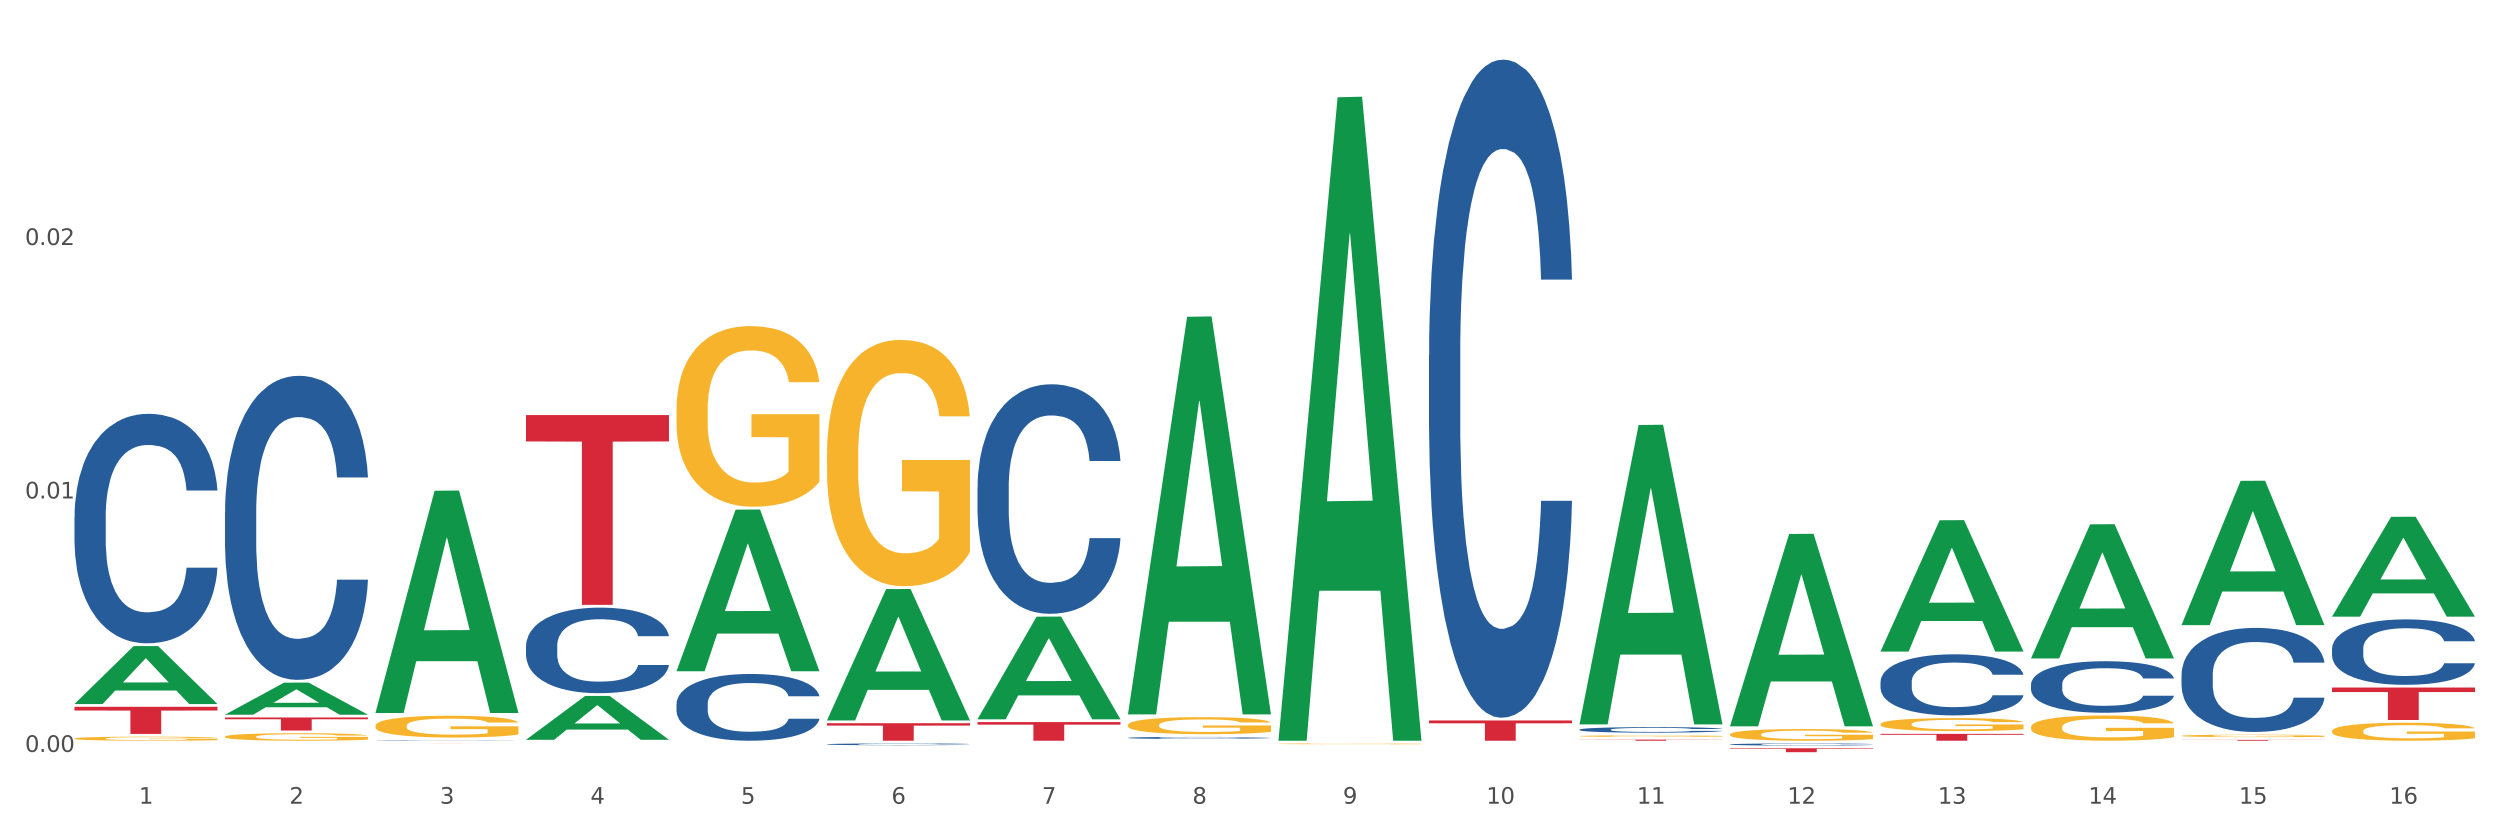 <?xml version="1.0" encoding="utf-8" standalone="no"?>
<!DOCTYPE svg PUBLIC "-//W3C//DTD SVG 1.1//EN"
  "http://www.w3.org/Graphics/SVG/1.1/DTD/svg11.dtd">
<svg xmlns:xlink="http://www.w3.org/1999/xlink" width="1080pt" height="360pt" viewBox="0 0 1080 360" xmlns="http://www.w3.org/2000/svg" version="1.1">
 <rect x="0" y="0" width="1080" height="360" fill="#333333" stroke="none"/>
 <defs>
  <style type="text/css">*{stroke-linejoin: round; stroke-linecap: butt}</style>
 </defs>
 <g id="figure_1">
  <g id="patch_1">
   <path d="M 0 360 
L 1080 360 
L 1080 0 
L 0 0 
z
" style="fill: #ffffff; stroke: #ffffff; stroke-linejoin: miter"/>
  </g>
  <g id="axes_1">
   <g id="matplotlib.axis_1">
    <g id="xtick_1">
     <g id="text_1">
      <!-- 1 -->
      <g style="fill: #4d4d4d" transform="translate(60.004 347.204) scale(0.096 -0.096)">
       <defs>
        <path id="DejaVuSans-31" d="M 794 531 
L 1825 531 
L 1825 4091 
L 703 3866 
L 703 4441 
L 1819 4666 
L 2450 4666 
L 2450 531 
L 3481 531 
L 3481 0 
L 794 0 
L 794 531 
z
" transform="scale(0.016)"/>
       </defs>
       <use xlink:href="#DejaVuSans-31"/>
      </g>
     </g>
    </g>
    <g id="xtick_2">
     <g id="text_2">
      <!-- 2 -->
      <g style="fill: #4d4d4d" transform="translate(125.021 347.204) scale(0.096 -0.096)">
       <defs>
        <path id="DejaVuSans-32" d="M 1228 531 
L 3431 531 
L 3431 0 
L 469 0 
L 469 531 
Q 828 903 1448 1529 
Q 2069 2156 2228 2338 
Q 2531 2678 2651 2914 
Q 2772 3150 2772 3378 
Q 2772 3750 2511 3984 
Q 2250 4219 1831 4219 
Q 1534 4219 1204 4116 
Q 875 4013 500 3803 
L 500 4441 
Q 881 4594 1212 4672 
Q 1544 4750 1819 4750 
Q 2544 4750 2975 4387 
Q 3406 4025 3406 3419 
Q 3406 3131 3298 2873 
Q 3191 2616 2906 2266 
Q 2828 2175 2409 1742 
Q 1991 1309 1228 531 
z
" transform="scale(0.016)"/>
       </defs>
       <use xlink:href="#DejaVuSans-32"/>
      </g>
     </g>
    </g>
    <g id="xtick_3">
     <g id="text_3">
      <!-- 3 -->
      <g style="fill: #4d4d4d" transform="translate(190.039 347.204) scale(0.096 -0.096)">
       <defs>
        <path id="DejaVuSans-33" d="M 2597 2516 
Q 3050 2419 3304 2112 
Q 3559 1806 3559 1356 
Q 3559 666 3084 287 
Q 2609 -91 1734 -91 
Q 1441 -91 1130 -33 
Q 819 25 488 141 
L 488 750 
Q 750 597 1062 519 
Q 1375 441 1716 441 
Q 2309 441 2620 675 
Q 2931 909 2931 1356 
Q 2931 1769 2642 2001 
Q 2353 2234 1838 2234 
L 1294 2234 
L 1294 2753 
L 1863 2753 
Q 2328 2753 2575 2939 
Q 2822 3125 2822 3475 
Q 2822 3834 2567 4026 
Q 2313 4219 1838 4219 
Q 1578 4219 1281 4162 
Q 984 4106 628 3988 
L 628 4550 
Q 988 4650 1302 4700 
Q 1616 4750 1894 4750 
Q 2613 4750 3031 4423 
Q 3450 4097 3450 3541 
Q 3450 3153 3228 2886 
Q 3006 2619 2597 2516 
z
" transform="scale(0.016)"/>
       </defs>
       <use xlink:href="#DejaVuSans-33"/>
      </g>
     </g>
    </g>
    <g id="xtick_4">
     <g id="text_4">
      <!-- 4 -->
      <g style="fill: #4d4d4d" transform="translate(255.056 347.204) scale(0.096 -0.096)">
       <defs>
        <path id="DejaVuSans-34" d="M 2419 4116 
L 825 1625 
L 2419 1625 
L 2419 4116 
z
M 2253 4666 
L 3047 4666 
L 3047 1625 
L 3713 1625 
L 3713 1100 
L 3047 1100 
L 3047 0 
L 2419 0 
L 2419 1100 
L 313 1100 
L 313 1709 
L 2253 4666 
z
" transform="scale(0.016)"/>
       </defs>
       <use xlink:href="#DejaVuSans-34"/>
      </g>
     </g>
    </g>
    <g id="xtick_5">
     <g id="text_5">
      <!-- 5 -->
      <g style="fill: #4d4d4d" transform="translate(320.073 347.204) scale(0.096 -0.096)">
       <defs>
        <path id="DejaVuSans-35" d="M 691 4666 
L 3169 4666 
L 3169 4134 
L 1269 4134 
L 1269 2991 
Q 1406 3038 1543 3061 
Q 1681 3084 1819 3084 
Q 2600 3084 3056 2656 
Q 3513 2228 3513 1497 
Q 3513 744 3044 326 
Q 2575 -91 1722 -91 
Q 1428 -91 1123 -41 
Q 819 9 494 109 
L 494 744 
Q 775 591 1075 516 
Q 1375 441 1709 441 
Q 2250 441 2565 725 
Q 2881 1009 2881 1497 
Q 2881 1984 2565 2268 
Q 2250 2553 1709 2553 
Q 1456 2553 1204 2497 
Q 953 2441 691 2322 
L 691 4666 
z
" transform="scale(0.016)"/>
       </defs>
       <use xlink:href="#DejaVuSans-35"/>
      </g>
     </g>
    </g>
    <g id="xtick_6">
     <g id="text_6">
      <!-- 6 -->
      <g style="fill: #4d4d4d" transform="translate(385.09 347.204) scale(0.096 -0.096)">
       <defs>
        <path id="DejaVuSans-36" d="M 2113 2584 
Q 1688 2584 1439 2293 
Q 1191 2003 1191 1497 
Q 1191 994 1439 701 
Q 1688 409 2113 409 
Q 2538 409 2786 701 
Q 3034 994 3034 1497 
Q 3034 2003 2786 2293 
Q 2538 2584 2113 2584 
z
M 3366 4563 
L 3366 3988 
Q 3128 4100 2886 4159 
Q 2644 4219 2406 4219 
Q 1781 4219 1451 3797 
Q 1122 3375 1075 2522 
Q 1259 2794 1537 2939 
Q 1816 3084 2150 3084 
Q 2853 3084 3261 2657 
Q 3669 2231 3669 1497 
Q 3669 778 3244 343 
Q 2819 -91 2113 -91 
Q 1303 -91 875 529 
Q 447 1150 447 2328 
Q 447 3434 972 4092 
Q 1497 4750 2381 4750 
Q 2619 4750 2861 4703 
Q 3103 4656 3366 4563 
z
" transform="scale(0.016)"/>
       </defs>
       <use xlink:href="#DejaVuSans-36"/>
      </g>
     </g>
    </g>
    <g id="xtick_7">
     <g id="text_7">
      <!-- 7 -->
      <g style="fill: #4d4d4d" transform="translate(450.108 347.204) scale(0.096 -0.096)">
       <defs>
        <path id="DejaVuSans-37" d="M 525 4666 
L 3525 4666 
L 3525 4397 
L 1831 0 
L 1172 0 
L 2766 4134 
L 525 4134 
L 525 4666 
z
" transform="scale(0.016)"/>
       </defs>
       <use xlink:href="#DejaVuSans-37"/>
      </g>
     </g>
    </g>
    <g id="xtick_8">
     <g id="text_8">
      <!-- 8 -->
      <g style="fill: #4d4d4d" transform="translate(515.125 347.204) scale(0.096 -0.096)">
       <defs>
        <path id="DejaVuSans-38" d="M 2034 2216 
Q 1584 2216 1326 1975 
Q 1069 1734 1069 1313 
Q 1069 891 1326 650 
Q 1584 409 2034 409 
Q 2484 409 2743 651 
Q 3003 894 3003 1313 
Q 3003 1734 2745 1975 
Q 2488 2216 2034 2216 
z
M 1403 2484 
Q 997 2584 770 2862 
Q 544 3141 544 3541 
Q 544 4100 942 4425 
Q 1341 4750 2034 4750 
Q 2731 4750 3128 4425 
Q 3525 4100 3525 3541 
Q 3525 3141 3298 2862 
Q 3072 2584 2669 2484 
Q 3125 2378 3379 2068 
Q 3634 1759 3634 1313 
Q 3634 634 3220 271 
Q 2806 -91 2034 -91 
Q 1263 -91 848 271 
Q 434 634 434 1313 
Q 434 1759 690 2068 
Q 947 2378 1403 2484 
z
M 1172 3481 
Q 1172 3119 1398 2916 
Q 1625 2713 2034 2713 
Q 2441 2713 2670 2916 
Q 2900 3119 2900 3481 
Q 2900 3844 2670 4047 
Q 2441 4250 2034 4250 
Q 1625 4250 1398 4047 
Q 1172 3844 1172 3481 
z
" transform="scale(0.016)"/>
       </defs>
       <use xlink:href="#DejaVuSans-38"/>
      </g>
     </g>
    </g>
    <g id="xtick_9">
     <g id="text_9">
      <!-- 9 -->
      <g style="fill: #4d4d4d" transform="translate(580.142 347.204) scale(0.096 -0.096)">
       <defs>
        <path id="DejaVuSans-39" d="M 703 97 
L 703 672 
Q 941 559 1184 500 
Q 1428 441 1663 441 
Q 2288 441 2617 861 
Q 2947 1281 2994 2138 
Q 2813 1869 2534 1725 
Q 2256 1581 1919 1581 
Q 1219 1581 811 2004 
Q 403 2428 403 3163 
Q 403 3881 828 4315 
Q 1253 4750 1959 4750 
Q 2769 4750 3195 4129 
Q 3622 3509 3622 2328 
Q 3622 1225 3098 567 
Q 2575 -91 1691 -91 
Q 1453 -91 1209 -44 
Q 966 3 703 97 
z
M 1959 2075 
Q 2384 2075 2632 2365 
Q 2881 2656 2881 3163 
Q 2881 3666 2632 3958 
Q 2384 4250 1959 4250 
Q 1534 4250 1286 3958 
Q 1038 3666 1038 3163 
Q 1038 2656 1286 2365 
Q 1534 2075 1959 2075 
z
" transform="scale(0.016)"/>
       </defs>
       <use xlink:href="#DejaVuSans-39"/>
      </g>
     </g>
    </g>
    <g id="xtick_10">
     <g id="text_10">
      <!-- 10 -->
      <g style="fill: #4d4d4d" transform="translate(642.105 347.204) scale(0.096 -0.096)">
       <defs>
        <path id="DejaVuSans-30" d="M 2034 4250 
Q 1547 4250 1301 3770 
Q 1056 3291 1056 2328 
Q 1056 1369 1301 889 
Q 1547 409 2034 409 
Q 2525 409 2770 889 
Q 3016 1369 3016 2328 
Q 3016 3291 2770 3770 
Q 2525 4250 2034 4250 
z
M 2034 4750 
Q 2819 4750 3233 4129 
Q 3647 3509 3647 2328 
Q 3647 1150 3233 529 
Q 2819 -91 2034 -91 
Q 1250 -91 836 529 
Q 422 1150 422 2328 
Q 422 3509 836 4129 
Q 1250 4750 2034 4750 
z
" transform="scale(0.016)"/>
       </defs>
       <use xlink:href="#DejaVuSans-31"/>
       <use xlink:href="#DejaVuSans-30" transform="translate(63.623 0)"/>
      </g>
     </g>
    </g>
    <g id="xtick_11">
     <g id="text_11">
      <!-- 11 -->
      <g style="fill: #4d4d4d" transform="translate(707.123 347.204) scale(0.096 -0.096)">
       <use xlink:href="#DejaVuSans-31"/>
       <use xlink:href="#DejaVuSans-31" transform="translate(63.623 0)"/>
      </g>
     </g>
    </g>
    <g id="xtick_12">
     <g id="text_12">
      <!-- 12 -->
      <g style="fill: #4d4d4d" transform="translate(772.14 347.204) scale(0.096 -0.096)">
       <use xlink:href="#DejaVuSans-31"/>
       <use xlink:href="#DejaVuSans-32" transform="translate(63.623 0)"/>
      </g>
     </g>
    </g>
    <g id="xtick_13">
     <g id="text_13">
      <!-- 13 -->
      <g style="fill: #4d4d4d" transform="translate(837.157 347.204) scale(0.096 -0.096)">
       <use xlink:href="#DejaVuSans-31"/>
       <use xlink:href="#DejaVuSans-33" transform="translate(63.623 0)"/>
      </g>
     </g>
    </g>
    <g id="xtick_14">
     <g id="text_14">
      <!-- 14 -->
      <g style="fill: #4d4d4d" transform="translate(902.174 347.204) scale(0.096 -0.096)">
       <use xlink:href="#DejaVuSans-31"/>
       <use xlink:href="#DejaVuSans-34" transform="translate(63.623 0)"/>
      </g>
     </g>
    </g>
    <g id="xtick_15">
     <g id="text_15">
      <!-- 15 -->
      <g style="fill: #4d4d4d" transform="translate(967.192 347.204) scale(0.096 -0.096)">
       <use xlink:href="#DejaVuSans-31"/>
       <use xlink:href="#DejaVuSans-35" transform="translate(63.623 0)"/>
      </g>
     </g>
    </g>
    <g id="xtick_16">
     <g id="text_16">
      <!-- 16 -->
      <g style="fill: #4d4d4d" transform="translate(1032.209 347.204) scale(0.096 -0.096)">
       <use xlink:href="#DejaVuSans-31"/>
       <use xlink:href="#DejaVuSans-36" transform="translate(63.623 0)"/>
      </g>
     </g>
    </g>
    <g id="xtick_17"/>
    <g id="xtick_18"/>
    <g id="xtick_19"/>
    <g id="xtick_20"/>
    <g id="xtick_21"/>
    <g id="xtick_22"/>
    <g id="xtick_23"/>
    <g id="xtick_24"/>
    <g id="xtick_25"/>
    <g id="xtick_26"/>
    <g id="xtick_27"/>
    <g id="xtick_28"/>
    <g id="xtick_29"/>
    <g id="xtick_30"/>
    <g id="xtick_31"/>
   </g>
   <g id="matplotlib.axis_2">
    <g id="ytick_1">
     <g id="text_17">
      <!-- 0.00 -->
      <g style="fill: #4d4d4d" transform="translate(10.8 324.822) scale(0.096 -0.096)">
       <defs>
        <path id="DejaVuSans-2e" d="M 684 794 
L 1344 794 
L 1344 0 
L 684 0 
L 684 794 
z
" transform="scale(0.016)"/>
       </defs>
       <use xlink:href="#DejaVuSans-30"/>
       <use xlink:href="#DejaVuSans-2e" transform="translate(63.623 0)"/>
       <use xlink:href="#DejaVuSans-30" transform="translate(95.41 0)"/>
       <use xlink:href="#DejaVuSans-30" transform="translate(159.033 0)"/>
      </g>
     </g>
    </g>
    <g id="ytick_2">
     <g id="text_18">
      <!-- 0.01 -->
      <g style="fill: #4d4d4d" transform="translate(10.8 215.33) scale(0.096 -0.096)">
       <use xlink:href="#DejaVuSans-30"/>
       <use xlink:href="#DejaVuSans-2e" transform="translate(63.623 0)"/>
       <use xlink:href="#DejaVuSans-30" transform="translate(95.41 0)"/>
       <use xlink:href="#DejaVuSans-31" transform="translate(159.033 0)"/>
      </g>
     </g>
    </g>
    <g id="ytick_3">
     <g id="text_19">
      <!-- 0.02 -->
      <g style="fill: #4d4d4d" transform="translate(10.8 105.838) scale(0.096 -0.096)">
       <use xlink:href="#DejaVuSans-30"/>
       <use xlink:href="#DejaVuSans-2e" transform="translate(63.623 0)"/>
       <use xlink:href="#DejaVuSans-30" transform="translate(95.41 0)"/>
       <use xlink:href="#DejaVuSans-32" transform="translate(159.033 0)"/>
      </g>
     </g>
    </g>
    <g id="ytick_4"/>
    <g id="ytick_5"/>
    <g id="ytick_6"/>
   </g>
   <g id="PolyCollection_1">
    <path d="M 32.175 304.099 
L 32.239 304.075 
L 57.709 279.117 
L 68.28 279.094 
L 93.941 304.146 
L 81.715 304.146 
L 76.176 298.312 
L 49.877 298.312 
L 49.686 298.406 
L 44.337 304.146 
L 32.175 304.146 
L 32.175 304.099 
L 53.188 294.831 
L 72.864 294.807 
L 63.122 284.434 
L 62.995 284.387 
L 62.867 284.457 
L 53.125 294.807 
L 53.188 294.831 
L 32.175 304.099 
z
" clip-path="url(#p5886f7587a)" style="fill: #109648"/>
    <path d="M 227.227 179.304 
L 288.993 179.304 
L 288.993 190.701 
L 264.696 190.778 
L 264.696 261.314 
L 251.377 261.314 
L 251.377 190.778 
L 227.227 190.701 
L 227.227 179.381 
L 227.227 179.304 
z
" clip-path="url(#p5886f7587a)" style="fill: #d62839"/>
    <path d="M 357.261 312.416 
L 419.028 312.416 
L 419.028 313.469 
L 394.731 313.476 
L 394.731 319.993 
L 381.412 319.993 
L 381.412 313.476 
L 357.261 313.469 
L 357.261 312.423 
L 357.261 312.416 
z
" clip-path="url(#p5886f7587a)" style="fill: #d62839"/>
    <path d="M 617.33 311.25 
L 679.097 311.25 
L 679.097 312.465 
L 654.8 312.473 
L 654.8 319.993 
L 641.481 319.993 
L 641.481 312.473 
L 617.33 312.465 
L 617.33 311.258 
L 617.33 311.25 
z
" clip-path="url(#p5886f7587a)" style="fill: #d62839"/>
    <path d="M 682.347 319.513 
L 744.114 319.513 
L 744.114 319.579 
L 719.817 319.58 
L 719.817 319.993 
L 706.498 319.993 
L 706.498 319.58 
L 682.347 319.579 
L 682.347 319.513 
L 682.347 319.513 
z
" clip-path="url(#p5886f7587a)" style="fill: #d62839"/>
    <path d="M 747.365 323.261 
L 809.131 323.261 
L 809.131 323.496 
L 784.834 323.497 
L 784.834 324.95 
L 771.515 324.95 
L 771.515 323.497 
L 747.365 323.496 
L 747.365 323.263 
L 747.365 323.261 
z
" clip-path="url(#p5886f7587a)" style="fill: #d62839"/>
    <path d="M 812.382 317.018 
L 874.148 317.018 
L 874.148 317.432 
L 849.852 317.434 
L 849.852 319.993 
L 836.532 319.993 
L 836.532 317.434 
L 812.382 317.432 
L 812.382 317.021 
L 812.382 317.018 
z
" clip-path="url(#p5886f7587a)" style="fill: #d62839"/>
    <path d="M 942.416 319.629 
L 1004.183 319.629 
L 1004.183 319.68 
L 979.886 319.68 
L 979.886 319.993 
L 966.567 319.993 
L 966.567 319.68 
L 942.416 319.68 
L 942.416 319.63 
L 942.416 319.629 
z
" clip-path="url(#p5886f7587a)" style="fill: #d62839"/>
    <path d="M 162.209 321.175 
L 223.976 321.175 
L 223.976 321.18 
L 199.679 321.18 
L 199.679 321.208 
L 186.36 321.208 
L 186.36 321.18 
L 162.209 321.18 
L 162.209 321.175 
L 162.209 321.175 
z
" clip-path="url(#p5886f7587a)" style="fill: #d62839"/>
    <path d="M 1007.434 297.02 
L 1069.2 297.02 
L 1069.2 298.969 
L 1044.903 298.982 
L 1044.903 311.047 
L 1031.584 311.047 
L 1031.584 298.982 
L 1007.434 298.969 
L 1007.434 297.033 
L 1007.434 297.02 
z
" clip-path="url(#p5886f7587a)" style="fill: #d62839"/>
    <path d="M 812.382 312.821 
L 812.455 312.816 
L 812.455 312.632 
L 812.601 312.473 
L 813.33 312.089 
L 814.424 311.772 
L 815.226 311.603 
L 816.028 311.464 
L 816.976 311.326 
L 818.143 311.183 
L 820.258 310.973 
L 821.57 310.865 
L 823.175 310.753 
L 826.092 310.589 
L 828.206 310.497 
L 830.394 310.42 
L 833.967 310.328 
L 836.301 310.287 
L 838.78 310.256 
L 841.77 310.236 
L 844.031 310.231 
L 848.99 310.246 
L 853.219 310.292 
L 855.261 310.328 
L 857.886 310.389 
L 859.272 310.43 
L 861.532 310.512 
L 863.866 310.62 
L 865.47 310.712 
L 867.877 310.886 
L 869.7 311.06 
L 871.377 311.275 
L 872.252 311.423 
L 872.909 311.562 
L 873.492 311.72 
L 874.075 311.971 
L 860.949 311.971 
L 860.439 311.792 
L 859.636 311.623 
L 858.47 311.459 
L 857.449 311.357 
L 855.699 311.229 
L 854.094 311.147 
L 852.417 311.086 
L 850.375 311.034 
L 848.771 311.009 
L 846.51 310.988 
L 842.062 310.993 
L 839.072 311.034 
L 837.03 311.086 
L 835.717 311.132 
L 834.551 311.183 
L 833.238 311.255 
L 831.707 311.362 
L 830.613 311.459 
L 829.519 311.582 
L 828.644 311.705 
L 827.842 311.848 
L 827.185 312.002 
L 826.675 312.161 
L 826.237 312.355 
L 825.873 312.678 
L 825.873 313.379 
L 826.019 313.538 
L 826.383 313.748 
L 826.821 313.906 
L 827.55 314.096 
L 828.206 314.224 
L 829.446 314.408 
L 830.832 314.562 
L 831.925 314.659 
L 833.019 314.741 
L 834.915 314.853 
L 837.03 314.946 
L 838.853 315.002 
L 841.333 315.053 
L 843.01 315.074 
L 844.468 315.084 
L 848.042 315.084 
L 850.594 315.069 
L 853.438 315.033 
L 855.626 314.987 
L 857.449 314.93 
L 859.491 314.838 
L 860.803 314.751 
L 860.803 313.681 
L 844.76 313.676 
L 844.76 312.964 
L 874.148 312.964 
L 874.148 315.053 
L 872.909 315.161 
L 871.523 315.258 
L 870.065 315.345 
L 867.877 315.452 
L 865.252 315.555 
L 862.918 315.627 
L 860.439 315.688 
L 857.522 315.744 
L 853.73 315.795 
L 851.396 315.816 
L 848.479 315.831 
L 845.052 315.836 
L 842.062 315.826 
L 839.145 315.801 
L 836.082 315.755 
L 833.092 315.688 
L 830.832 315.621 
L 828.571 315.54 
L 826.164 315.432 
L 824.268 315.33 
L 822.81 315.237 
L 821.206 315.12 
L 819.455 314.966 
L 818.143 314.828 
L 816.976 314.685 
L 815.736 314.5 
L 814.861 314.342 
L 813.986 314.142 
L 813.476 313.993 
L 812.892 313.763 
L 812.455 313.441 
L 812.382 312.821 
z
" clip-path="url(#p5886f7587a)" style="fill: #f7b32b"/>
    <path d="M 747.365 317.283 
L 747.438 317.278 
L 747.438 317.112 
L 747.583 316.97 
L 748.313 316.624 
L 749.407 316.339 
L 750.209 316.187 
L 751.011 316.063 
L 751.959 315.939 
L 753.126 315.81 
L 755.24 315.621 
L 756.553 315.524 
L 758.157 315.423 
L 761.074 315.276 
L 763.189 315.193 
L 765.377 315.124 
L 768.95 315.041 
L 771.284 315.004 
L 773.763 314.977 
L 776.753 314.958 
L 779.014 314.954 
L 783.972 314.967 
L 788.202 315.009 
L 790.244 315.041 
L 792.869 315.096 
L 794.255 315.133 
L 796.515 315.207 
L 798.849 315.303 
L 800.453 315.386 
L 802.86 315.543 
L 804.683 315.699 
L 806.36 315.893 
L 807.235 316.026 
L 807.891 316.15 
L 808.475 316.293 
L 809.058 316.518 
L 795.932 316.518 
L 795.421 316.357 
L 794.619 316.206 
L 793.452 316.058 
L 792.432 315.966 
L 790.681 315.851 
L 789.077 315.777 
L 787.4 315.722 
L 785.358 315.676 
L 783.754 315.653 
L 781.493 315.635 
L 777.045 315.639 
L 774.055 315.676 
L 772.013 315.722 
L 770.7 315.764 
L 769.533 315.81 
L 768.221 315.874 
L 766.689 315.971 
L 765.596 316.058 
L 764.502 316.169 
L 763.627 316.279 
L 762.824 316.408 
L 762.168 316.546 
L 761.658 316.689 
L 761.22 316.864 
L 760.856 317.154 
L 760.856 317.784 
L 761.001 317.927 
L 761.366 318.116 
L 761.804 318.258 
L 762.533 318.429 
L 763.189 318.544 
L 764.429 318.709 
L 765.814 318.847 
L 766.908 318.935 
L 768.002 319.008 
L 769.898 319.11 
L 772.013 319.193 
L 773.836 319.243 
L 776.315 319.289 
L 777.993 319.308 
L 779.451 319.317 
L 783.024 319.317 
L 785.577 319.303 
L 788.421 319.271 
L 790.608 319.229 
L 792.432 319.179 
L 794.473 319.096 
L 795.786 319.018 
L 795.786 318.056 
L 779.743 318.051 
L 779.743 317.411 
L 809.131 317.411 
L 809.131 319.289 
L 807.891 319.386 
L 806.506 319.473 
L 805.047 319.552 
L 802.86 319.648 
L 800.234 319.74 
L 797.901 319.805 
L 795.421 319.86 
L 792.504 319.911 
L 788.712 319.957 
L 786.379 319.975 
L 783.462 319.989 
L 780.034 319.993 
L 777.045 319.984 
L 774.128 319.961 
L 771.065 319.92 
L 768.075 319.86 
L 765.814 319.8 
L 763.554 319.726 
L 761.147 319.63 
L 759.251 319.538 
L 757.793 319.455 
L 756.188 319.349 
L 754.438 319.211 
L 753.126 319.087 
L 751.959 318.958 
L 750.719 318.792 
L 749.844 318.649 
L 748.969 318.47 
L 748.459 318.336 
L 747.875 318.129 
L 747.438 317.839 
L 747.365 317.283 
z
" clip-path="url(#p5886f7587a)" style="fill: #f7b32b"/>
    <path d="M 682.347 317.986 
L 682.42 317.986 
L 682.42 317.965 
L 682.566 317.946 
L 683.295 317.902 
L 684.389 317.866 
L 685.191 317.847 
L 685.994 317.831 
L 686.942 317.815 
L 688.108 317.799 
L 690.223 317.775 
L 691.536 317.763 
L 693.14 317.75 
L 696.057 317.731 
L 698.172 317.72 
L 700.36 317.712 
L 703.933 317.701 
L 706.266 317.696 
L 708.746 317.693 
L 711.736 317.691 
L 713.996 317.69 
L 718.955 317.692 
L 723.185 317.697 
L 725.227 317.701 
L 727.852 317.708 
L 729.237 317.713 
L 731.498 317.722 
L 733.832 317.734 
L 735.436 317.745 
L 737.842 317.765 
L 739.665 317.785 
L 741.343 317.809 
L 742.218 317.826 
L 742.874 317.842 
L 743.457 317.86 
L 744.041 317.889 
L 730.915 317.889 
L 730.404 317.868 
L 729.602 317.849 
L 728.435 317.83 
L 727.414 317.819 
L 725.664 317.804 
L 724.06 317.795 
L 722.383 317.788 
L 720.341 317.782 
L 718.736 317.779 
L 716.476 317.777 
L 712.027 317.777 
L 709.037 317.782 
L 706.996 317.788 
L 705.683 317.793 
L 704.516 317.799 
L 703.204 317.807 
L 701.672 317.819 
L 700.578 317.83 
L 699.484 317.844 
L 698.609 317.859 
L 697.807 317.875 
L 697.151 317.892 
L 696.64 317.911 
L 696.203 317.933 
L 695.838 317.97 
L 695.838 318.05 
L 695.984 318.068 
L 696.349 318.092 
L 696.786 318.11 
L 697.516 318.132 
L 698.172 318.147 
L 699.412 318.168 
L 700.797 318.185 
L 701.891 318.196 
L 702.985 318.206 
L 704.881 318.219 
L 706.996 318.229 
L 708.819 318.236 
L 711.298 318.241 
L 712.975 318.244 
L 714.434 318.245 
L 718.007 318.245 
L 720.559 318.243 
L 723.403 318.239 
L 725.591 318.234 
L 727.414 318.227 
L 729.456 318.217 
L 730.769 318.207 
L 730.769 318.085 
L 714.726 318.084 
L 714.726 318.003 
L 744.114 318.003 
L 744.114 318.241 
L 742.874 318.254 
L 741.489 318.265 
L 740.03 318.275 
L 737.842 318.287 
L 735.217 318.299 
L 732.884 318.307 
L 730.404 318.314 
L 727.487 318.32 
L 723.695 318.326 
L 721.362 318.329 
L 718.445 318.33 
L 715.017 318.331 
L 712.027 318.33 
L 709.11 318.327 
L 706.048 318.322 
L 703.058 318.314 
L 700.797 318.306 
L 698.536 318.297 
L 696.13 318.285 
L 694.234 318.273 
L 692.776 318.263 
L 691.171 318.249 
L 689.421 318.231 
L 688.108 318.216 
L 686.942 318.199 
L 685.702 318.178 
L 684.827 318.16 
L 683.952 318.137 
L 683.441 318.12 
L 682.858 318.094 
L 682.42 318.057 
L 682.347 317.986 
z
" clip-path="url(#p5886f7587a)" style="fill: #f7b32b"/>
    <path d="M 552.313 321.336 
L 552.386 321.336 
L 552.386 321.325 
L 552.532 321.315 
L 553.261 321.291 
L 554.355 321.271 
L 555.157 321.26 
L 555.959 321.252 
L 556.907 321.243 
L 558.074 321.234 
L 560.189 321.221 
L 561.501 321.215 
L 563.106 321.208 
L 566.023 321.197 
L 568.137 321.192 
L 570.325 321.187 
L 573.898 321.181 
L 576.232 321.179 
L 578.711 321.177 
L 581.701 321.175 
L 583.962 321.175 
L 588.921 321.176 
L 593.15 321.179 
L 595.192 321.181 
L 597.817 321.185 
L 599.203 321.187 
L 601.464 321.193 
L 603.797 321.199 
L 605.401 321.205 
L 607.808 321.216 
L 609.631 321.227 
L 611.308 321.24 
L 612.183 321.249 
L 612.84 321.258 
L 613.423 321.268 
L 614.006 321.283 
L 600.88 321.283 
L 600.37 321.272 
L 599.567 321.262 
L 598.401 321.252 
L 597.38 321.245 
L 595.63 321.237 
L 594.025 321.232 
L 592.348 321.228 
L 590.306 321.225 
L 588.702 321.224 
L 586.441 321.222 
L 581.993 321.223 
L 579.003 321.225 
L 576.961 321.228 
L 575.649 321.231 
L 574.482 321.234 
L 573.169 321.239 
L 571.638 321.245 
L 570.544 321.252 
L 569.45 321.259 
L 568.575 321.267 
L 567.773 321.276 
L 567.116 321.285 
L 566.606 321.295 
L 566.168 321.307 
L 565.804 321.327 
L 565.804 321.371 
L 565.95 321.381 
L 566.314 321.394 
L 566.752 321.404 
L 567.481 321.416 
L 568.137 321.424 
L 569.377 321.435 
L 570.763 321.445 
L 571.856 321.451 
L 572.95 321.456 
L 574.846 321.463 
L 576.961 321.469 
L 578.784 321.472 
L 581.264 321.475 
L 582.941 321.476 
L 584.399 321.477 
L 587.973 321.477 
L 590.525 321.476 
L 593.369 321.474 
L 595.557 321.471 
L 597.38 321.468 
L 599.422 321.462 
L 600.734 321.456 
L 600.734 321.39 
L 584.691 321.389 
L 584.691 321.345 
L 614.079 321.345 
L 614.079 321.475 
L 612.84 321.482 
L 611.454 321.488 
L 609.996 321.493 
L 607.808 321.5 
L 605.183 321.506 
L 602.849 321.511 
L 600.37 321.515 
L 597.453 321.518 
L 593.661 321.521 
L 591.327 321.523 
L 588.41 321.524 
L 584.983 321.524 
L 581.993 321.523 
L 579.076 321.522 
L 576.013 321.519 
L 573.023 321.515 
L 570.763 321.511 
L 568.502 321.505 
L 566.096 321.499 
L 564.199 321.492 
L 562.741 321.487 
L 561.137 321.479 
L 559.387 321.47 
L 558.074 321.461 
L 556.907 321.452 
L 555.667 321.441 
L 554.792 321.431 
L 553.917 321.418 
L 553.407 321.409 
L 552.823 321.395 
L 552.386 321.375 
L 552.313 321.336 
z
" clip-path="url(#p5886f7587a)" style="fill: #f7b32b"/>
    <path d="M 487.296 313.217 
L 487.369 313.21 
L 487.369 312.968 
L 487.514 312.76 
L 488.244 312.256 
L 489.338 311.839 
L 490.14 311.617 
L 490.942 311.435 
L 491.89 311.254 
L 493.057 311.065 
L 495.171 310.79 
L 496.484 310.649 
L 498.088 310.501 
L 501.005 310.286 
L 503.12 310.165 
L 505.308 310.064 
L 508.881 309.943 
L 511.215 309.889 
L 513.694 309.849 
L 516.684 309.822 
L 518.945 309.815 
L 523.903 309.835 
L 528.133 309.896 
L 530.175 309.943 
L 532.8 310.023 
L 534.186 310.077 
L 536.446 310.185 
L 538.78 310.326 
L 540.384 310.447 
L 542.791 310.676 
L 544.614 310.904 
L 546.291 311.187 
L 547.166 311.382 
L 547.822 311.563 
L 548.406 311.771 
L 548.989 312.101 
L 535.863 312.101 
L 535.352 311.866 
L 534.55 311.644 
L 533.383 311.429 
L 532.363 311.294 
L 530.612 311.126 
L 529.008 311.018 
L 527.331 310.938 
L 525.289 310.871 
L 523.685 310.837 
L 521.424 310.81 
L 516.976 310.817 
L 513.986 310.871 
L 511.944 310.938 
L 510.631 310.998 
L 509.464 311.065 
L 508.152 311.16 
L 506.62 311.301 
L 505.527 311.429 
L 504.433 311.59 
L 503.558 311.751 
L 502.756 311.94 
L 502.099 312.141 
L 501.589 312.35 
L 501.151 312.605 
L 500.787 313.029 
L 500.787 313.95 
L 500.932 314.158 
L 501.297 314.434 
L 501.735 314.642 
L 502.464 314.891 
L 503.12 315.059 
L 504.36 315.301 
L 505.745 315.503 
L 506.839 315.631 
L 507.933 315.738 
L 509.829 315.886 
L 511.944 316.007 
L 513.767 316.081 
L 516.246 316.149 
L 517.924 316.175 
L 519.382 316.189 
L 522.955 316.189 
L 525.508 316.169 
L 528.352 316.122 
L 530.539 316.061 
L 532.363 315.987 
L 534.404 315.866 
L 535.717 315.752 
L 535.717 314.347 
L 519.674 314.34 
L 519.674 313.405 
L 549.062 313.405 
L 549.062 316.149 
L 547.822 316.29 
L 546.437 316.417 
L 544.978 316.532 
L 542.791 316.673 
L 540.165 316.807 
L 537.832 316.902 
L 535.352 316.982 
L 532.435 317.056 
L 528.643 317.123 
L 526.31 317.15 
L 523.393 317.171 
L 519.966 317.177 
L 516.976 317.164 
L 514.059 317.13 
L 510.996 317.07 
L 508.006 316.982 
L 505.745 316.895 
L 503.485 316.787 
L 501.078 316.646 
L 499.182 316.512 
L 497.724 316.391 
L 496.119 316.236 
L 494.369 316.034 
L 493.057 315.853 
L 491.89 315.664 
L 490.65 315.422 
L 489.775 315.214 
L 488.9 314.952 
L 488.39 314.757 
L 487.806 314.454 
L 487.369 314.031 
L 487.296 313.217 
z
" clip-path="url(#p5886f7587a)" style="fill: #f7b32b"/>
    <path d="M 357.261 196.005 
L 357.334 195.908 
L 357.334 192.409 
L 357.48 189.395 
L 358.209 182.105 
L 359.303 176.078 
L 360.105 172.871 
L 360.907 170.246 
L 361.855 167.622 
L 363.022 164.9 
L 365.137 160.915 
L 366.45 158.873 
L 368.054 156.735 
L 370.971 153.624 
L 373.086 151.875 
L 375.273 150.417 
L 378.847 148.667 
L 381.18 147.889 
L 383.66 147.306 
L 386.649 146.917 
L 388.91 146.82 
L 393.869 147.112 
L 398.098 147.986 
L 400.14 148.667 
L 402.766 149.833 
L 404.151 150.611 
L 406.412 152.166 
L 408.745 154.207 
L 410.35 155.957 
L 412.756 159.262 
L 414.579 162.567 
L 416.256 166.65 
L 417.132 169.469 
L 417.788 172.093 
L 418.371 175.106 
L 418.955 179.869 
L 405.828 179.869 
L 405.318 176.467 
L 404.516 173.259 
L 403.349 170.149 
L 402.328 168.205 
L 400.578 165.775 
L 398.974 164.219 
L 397.296 163.053 
L 395.254 162.081 
L 393.65 161.595 
L 391.39 161.206 
L 386.941 161.303 
L 383.951 162.081 
L 381.909 163.053 
L 380.597 163.928 
L 379.43 164.9 
L 378.117 166.261 
L 376.586 168.302 
L 375.492 170.149 
L 374.398 172.482 
L 373.523 174.815 
L 372.721 177.536 
L 372.065 180.453 
L 371.554 183.466 
L 371.117 187.16 
L 370.752 193.283 
L 370.752 206.6 
L 370.898 209.614 
L 371.263 213.599 
L 371.7 216.612 
L 372.429 220.209 
L 373.086 222.639 
L 374.325 226.138 
L 375.711 229.055 
L 376.805 230.901 
L 377.899 232.457 
L 379.795 234.595 
L 381.909 236.345 
L 383.733 237.414 
L 386.212 238.386 
L 387.889 238.775 
L 389.348 238.969 
L 392.921 238.969 
L 395.473 238.678 
L 398.317 237.997 
L 400.505 237.122 
L 402.328 236.053 
L 404.37 234.304 
L 405.683 232.651 
L 405.683 212.335 
L 389.639 212.238 
L 389.639 198.727 
L 419.028 198.727 
L 419.028 238.386 
L 417.788 240.427 
L 416.402 242.274 
L 414.944 243.927 
L 412.756 245.968 
L 410.131 247.912 
L 407.797 249.273 
L 405.318 250.439 
L 402.401 251.509 
L 398.609 252.481 
L 396.275 252.87 
L 393.358 253.161 
L 389.931 253.258 
L 386.941 253.064 
L 384.024 252.578 
L 380.961 251.703 
L 377.972 250.439 
L 375.711 249.176 
L 373.45 247.621 
L 371.044 245.579 
L 369.148 243.635 
L 367.689 241.885 
L 366.085 239.65 
L 364.335 236.734 
L 363.022 234.109 
L 361.855 231.387 
L 360.616 227.888 
L 359.741 224.875 
L 358.866 221.084 
L 358.355 218.265 
L 357.772 213.891 
L 357.334 207.767 
L 357.261 196.005 
z
" clip-path="url(#p5886f7587a)" style="fill: #f7b32b"/>
    <path d="M 292.244 176.936 
L 292.317 176.864 
L 292.317 174.298 
L 292.463 172.089 
L 293.192 166.743 
L 294.286 162.324 
L 295.088 159.972 
L 295.89 158.048 
L 296.838 156.123 
L 298.005 154.128 
L 300.12 151.205 
L 301.432 149.709 
L 303.037 148.141 
L 305.954 145.86 
L 308.068 144.577 
L 310.256 143.508 
L 313.829 142.225 
L 316.163 141.655 
L 318.642 141.227 
L 321.632 140.942 
L 323.893 140.871 
L 328.852 141.084 
L 333.081 141.726 
L 335.123 142.225 
L 337.748 143.08 
L 339.134 143.65 
L 341.395 144.791 
L 343.728 146.287 
L 345.332 147.57 
L 347.739 149.994 
L 349.562 152.417 
L 351.239 155.411 
L 352.114 157.478 
L 352.771 159.402 
L 353.354 161.612 
L 353.937 165.104 
L 340.811 165.104 
L 340.301 162.609 
L 339.499 160.257 
L 338.332 157.976 
L 337.311 156.551 
L 335.561 154.769 
L 333.956 153.629 
L 332.279 152.773 
L 330.237 152.061 
L 328.633 151.704 
L 326.372 151.419 
L 321.924 151.49 
L 318.934 152.061 
L 316.892 152.773 
L 315.58 153.415 
L 314.413 154.128 
L 313.1 155.126 
L 311.569 156.622 
L 310.475 157.976 
L 309.381 159.687 
L 308.506 161.398 
L 307.704 163.393 
L 307.047 165.532 
L 306.537 167.741 
L 306.099 170.45 
L 305.735 174.94 
L 305.735 184.705 
L 305.881 186.914 
L 306.245 189.836 
L 306.683 192.046 
L 307.412 194.683 
L 308.068 196.465 
L 309.308 199.031 
L 310.694 201.169 
L 311.788 202.523 
L 312.881 203.664 
L 314.777 205.232 
L 316.892 206.515 
L 318.715 207.299 
L 321.195 208.011 
L 322.872 208.296 
L 324.33 208.439 
L 327.904 208.439 
L 330.456 208.225 
L 333.3 207.726 
L 335.488 207.085 
L 337.311 206.301 
L 339.353 205.018 
L 340.665 203.806 
L 340.665 188.91 
L 324.622 188.838 
L 324.622 178.931 
L 354.01 178.931 
L 354.01 208.011 
L 352.771 209.508 
L 351.385 210.862 
L 349.927 212.074 
L 347.739 213.571 
L 345.114 214.996 
L 342.78 215.994 
L 340.301 216.849 
L 337.384 217.633 
L 333.592 218.346 
L 331.258 218.631 
L 328.341 218.845 
L 324.914 218.916 
L 321.924 218.774 
L 319.007 218.417 
L 315.944 217.776 
L 312.954 216.849 
L 310.694 215.923 
L 308.433 214.782 
L 306.027 213.286 
L 304.131 211.86 
L 302.672 210.577 
L 301.068 208.938 
L 299.318 206.8 
L 298.005 204.875 
L 296.838 202.88 
L 295.598 200.314 
L 294.723 198.104 
L 293.848 195.324 
L 293.338 193.257 
L 292.754 190.05 
L 292.317 185.56 
L 292.244 176.936 
z
" clip-path="url(#p5886f7587a)" style="fill: #f7b32b"/>
    <path d="M 877.399 314.13 
L 877.472 314.12 
L 877.472 313.761 
L 877.618 313.453 
L 878.347 312.706 
L 879.441 312.089 
L 880.243 311.76 
L 881.045 311.491 
L 881.993 311.223 
L 883.16 310.944 
L 885.275 310.536 
L 886.588 310.327 
L 888.192 310.108 
L 891.109 309.789 
L 893.224 309.61 
L 895.411 309.46 
L 898.985 309.281 
L 901.318 309.202 
L 903.798 309.142 
L 906.787 309.102 
L 909.048 309.092 
L 914.007 309.122 
L 918.236 309.212 
L 920.278 309.281 
L 922.904 309.401 
L 924.289 309.48 
L 926.55 309.64 
L 928.883 309.849 
L 930.488 310.028 
L 932.894 310.366 
L 934.717 310.705 
L 936.394 311.123 
L 937.27 311.412 
L 937.926 311.681 
L 938.509 311.989 
L 939.093 312.477 
L 925.966 312.477 
L 925.456 312.129 
L 924.654 311.8 
L 923.487 311.481 
L 922.466 311.282 
L 920.716 311.033 
L 919.111 310.874 
L 917.434 310.755 
L 915.392 310.655 
L 913.788 310.605 
L 911.527 310.566 
L 907.079 310.575 
L 904.089 310.655 
L 902.047 310.755 
L 900.735 310.844 
L 899.568 310.944 
L 898.255 311.083 
L 896.724 311.292 
L 895.63 311.481 
L 894.536 311.72 
L 893.661 311.959 
L 892.859 312.238 
L 892.203 312.537 
L 891.692 312.845 
L 891.255 313.224 
L 890.89 313.851 
L 890.89 315.215 
L 891.036 315.523 
L 891.4 315.932 
L 891.838 316.24 
L 892.567 316.609 
L 893.224 316.857 
L 894.463 317.216 
L 895.849 317.514 
L 896.943 317.704 
L 898.037 317.863 
L 899.933 318.082 
L 902.047 318.261 
L 903.87 318.371 
L 906.35 318.47 
L 908.027 318.51 
L 909.486 318.53 
L 913.059 318.53 
L 915.611 318.5 
L 918.455 318.43 
L 920.643 318.341 
L 922.466 318.231 
L 924.508 318.052 
L 925.82 317.883 
L 925.82 315.802 
L 909.777 315.792 
L 909.777 314.408 
L 939.166 314.408 
L 939.166 318.47 
L 937.926 318.679 
L 936.54 318.868 
L 935.082 319.038 
L 932.894 319.247 
L 930.269 319.446 
L 927.935 319.585 
L 925.456 319.705 
L 922.539 319.814 
L 918.747 319.914 
L 916.413 319.954 
L 913.496 319.983 
L 910.069 319.993 
L 907.079 319.973 
L 904.162 319.924 
L 901.099 319.834 
L 898.109 319.705 
L 895.849 319.575 
L 893.588 319.416 
L 891.182 319.207 
L 889.286 319.008 
L 887.827 318.829 
L 886.223 318.6 
L 884.473 318.301 
L 883.16 318.032 
L 881.993 317.753 
L 880.754 317.395 
L 879.879 317.086 
L 879.003 316.698 
L 878.493 316.409 
L 877.91 315.961 
L 877.472 315.334 
L 877.399 314.13 
z
" clip-path="url(#p5886f7587a)" style="fill: #f7b32b"/>
    <path d="M 97.192 309.942 
L 158.959 309.942 
L 158.959 310.726 
L 134.662 310.731 
L 134.662 315.577 
L 121.343 315.577 
L 121.343 310.731 
L 97.192 310.726 
L 97.192 309.948 
L 97.192 309.942 
z
" clip-path="url(#p5886f7587a)" style="fill: #d62839"/>
    <path d="M 32.175 305.328 
L 93.941 305.328 
L 93.941 306.958 
L 69.645 306.969 
L 69.645 317.059 
L 56.325 317.059 
L 56.325 306.969 
L 32.175 306.958 
L 32.175 305.339 
L 32.175 305.328 
z
" clip-path="url(#p5886f7587a)" style="fill: #d62839"/>
    <path d="M 942.416 317.876 
L 942.489 317.875 
L 942.489 317.84 
L 942.635 317.809 
L 943.364 317.737 
L 944.458 317.676 
L 945.26 317.644 
L 946.063 317.618 
L 947.011 317.592 
L 948.177 317.565 
L 950.292 317.525 
L 951.605 317.504 
L 953.209 317.483 
L 956.126 317.452 
L 958.241 317.435 
L 960.429 317.42 
L 964.002 317.403 
L 966.335 317.395 
L 968.815 317.389 
L 971.805 317.385 
L 974.065 317.384 
L 979.024 317.387 
L 983.254 317.396 
L 985.296 317.403 
L 987.921 317.414 
L 989.306 317.422 
L 991.567 317.437 
L 993.901 317.458 
L 995.505 317.475 
L 997.911 317.508 
L 999.734 317.541 
L 1001.412 317.582 
L 1002.287 317.61 
L 1002.943 317.637 
L 1003.526 317.667 
L 1004.11 317.714 
L 990.984 317.714 
L 990.473 317.68 
L 989.671 317.648 
L 988.504 317.617 
L 987.483 317.598 
L 985.733 317.573 
L 984.129 317.558 
L 982.451 317.546 
L 980.41 317.537 
L 978.805 317.532 
L 976.545 317.528 
L 972.096 317.529 
L 969.106 317.537 
L 967.065 317.546 
L 965.752 317.555 
L 964.585 317.565 
L 963.273 317.578 
L 961.741 317.599 
L 960.647 317.617 
L 959.553 317.64 
L 958.678 317.664 
L 957.876 317.691 
L 957.22 317.72 
L 956.709 317.75 
L 956.272 317.787 
L 955.907 317.848 
L 955.907 317.981 
L 956.053 318.012 
L 956.418 318.051 
L 956.855 318.081 
L 957.585 318.117 
L 958.241 318.142 
L 959.481 318.177 
L 960.866 318.206 
L 961.96 318.224 
L 963.054 318.24 
L 964.95 318.261 
L 967.065 318.279 
L 968.888 318.289 
L 971.367 318.299 
L 973.044 318.303 
L 974.503 318.305 
L 978.076 318.305 
L 980.628 318.302 
L 983.472 318.295 
L 985.66 318.286 
L 987.483 318.276 
L 989.525 318.258 
L 990.838 318.242 
L 990.838 318.039 
L 974.795 318.038 
L 974.795 317.903 
L 1004.183 317.903 
L 1004.183 318.299 
L 1002.943 318.319 
L 1001.558 318.338 
L 1000.099 318.354 
L 997.911 318.375 
L 995.286 318.394 
L 992.953 318.408 
L 990.473 318.419 
L 987.556 318.43 
L 983.764 318.44 
L 981.431 318.444 
L 978.514 318.447 
L 975.086 318.448 
L 972.096 318.446 
L 969.179 318.441 
L 966.117 318.432 
L 963.127 318.419 
L 960.866 318.407 
L 958.605 318.391 
L 956.199 318.371 
L 954.303 318.351 
L 952.844 318.334 
L 951.24 318.312 
L 949.49 318.282 
L 948.177 318.256 
L 947.011 318.229 
L 945.771 318.194 
L 944.896 318.164 
L 944.021 318.126 
L 943.51 318.098 
L 942.927 318.054 
L 942.489 317.993 
L 942.416 317.876 
z
" clip-path="url(#p5886f7587a)" style="fill: #f7b32b"/>
    <path d="M 1007.434 280.275 
L 1007.507 280.249 
L 1007.507 279.526 
L 1007.726 278.546 
L 1008.529 276.739 
L 1009.551 275.371 
L 1011.303 273.771 
L 1012.252 273.1 
L 1013.493 272.351 
L 1016.049 271.138 
L 1018.969 270.106 
L 1021.013 269.538 
L 1022.547 269.176 
L 1025.978 268.531 
L 1027.949 268.247 
L 1029.994 268.015 
L 1031.746 267.86 
L 1034.666 267.679 
L 1037.003 267.602 
L 1039.704 267.576 
L 1041.967 267.602 
L 1044.961 267.705 
L 1049.341 268.015 
L 1051.021 268.196 
L 1053.284 268.505 
L 1055.62 268.918 
L 1057.518 269.331 
L 1059.709 269.925 
L 1061.972 270.699 
L 1064.162 271.68 
L 1065.696 272.583 
L 1066.937 273.538 
L 1068.032 274.7 
L 1068.835 275.964 
L 1069.2 277.023 
L 1055.839 277.023 
L 1055.474 276.068 
L 1054.744 275.035 
L 1054.014 274.338 
L 1053.211 273.771 
L 1051.97 273.125 
L 1050.875 272.712 
L 1049.049 272.222 
L 1047.37 271.912 
L 1045.983 271.732 
L 1044.304 271.577 
L 1040.726 271.422 
L 1038.171 271.422 
L 1036.565 271.474 
L 1034.593 271.603 
L 1032.914 271.783 
L 1030.943 272.093 
L 1029.41 272.429 
L 1027.876 272.867 
L 1027 273.177 
L 1025.686 273.745 
L 1024.81 274.209 
L 1023.642 275.01 
L 1022.985 275.577 
L 1021.817 277.049 
L 1021.306 278.133 
L 1021.086 278.881 
L 1020.94 279.707 
L 1020.94 283.733 
L 1021.379 285.54 
L 1021.744 286.314 
L 1022.328 287.192 
L 1023.423 288.328 
L 1025.029 289.437 
L 1026.708 290.237 
L 1028.095 290.728 
L 1029.41 291.089 
L 1030.724 291.373 
L 1032.33 291.631 
L 1033.644 291.786 
L 1035.615 291.941 
L 1037.952 292.018 
L 1039.777 292.018 
L 1043.501 291.889 
L 1045.18 291.76 
L 1046.786 291.58 
L 1048.538 291.296 
L 1049.925 290.986 
L 1050.728 290.754 
L 1052.043 290.263 
L 1053.065 289.747 
L 1053.941 289.153 
L 1054.525 288.637 
L 1055.182 287.863 
L 1055.693 286.985 
L 1055.839 286.521 
L 1069.2 286.521 
L 1068.908 287.45 
L 1068.397 288.353 
L 1067.375 289.566 
L 1066.572 290.263 
L 1065.33 291.115 
L 1064.016 291.838 
L 1062.191 292.638 
L 1060.512 293.231 
L 1058.76 293.748 
L 1056.861 294.212 
L 1053.43 294.857 
L 1052.189 295.038 
L 1049.56 295.348 
L 1047.516 295.529 
L 1044.523 295.709 
L 1041.456 295.812 
L 1038.244 295.838 
L 1035.396 295.787 
L 1032.257 295.632 
L 1030.286 295.477 
L 1028.095 295.245 
L 1025.54 294.883 
L 1023.131 294.445 
L 1020.867 293.928 
L 1018.75 293.335 
L 1016.779 292.664 
L 1014.224 291.554 
L 1012.325 290.47 
L 1010.938 289.463 
L 1009.989 288.611 
L 1009.04 287.527 
L 1008.529 286.779 
L 1007.726 284.972 
L 1007.434 283.295 
L 1007.434 280.275 
z
" clip-path="url(#p5886f7587a)" style="fill: #255c99"/>
    <path d="M 942.416 291.447 
L 942.489 291.406 
L 942.489 290.256 
L 942.708 288.696 
L 943.512 285.823 
L 944.534 283.647 
L 946.286 281.101 
L 947.235 280.034 
L 948.476 278.843 
L 951.032 276.914 
L 953.952 275.272 
L 955.996 274.369 
L 957.529 273.794 
L 960.961 272.767 
L 962.932 272.316 
L 964.976 271.946 
L 966.729 271.7 
L 969.649 271.413 
L 971.985 271.289 
L 974.687 271.248 
L 976.95 271.289 
L 979.943 271.454 
L 984.324 271.946 
L 986.003 272.234 
L 988.267 272.726 
L 990.603 273.383 
L 992.501 274.04 
L 994.691 274.984 
L 996.955 276.216 
L 999.145 277.776 
L 1000.678 279.213 
L 1001.919 280.732 
L 1003.015 282.579 
L 1003.818 284.591 
L 1004.183 286.274 
L 990.822 286.274 
L 990.457 284.755 
L 989.727 283.113 
L 988.997 282.005 
L 988.194 281.101 
L 986.952 280.075 
L 985.857 279.418 
L 984.032 278.638 
L 982.353 278.145 
L 980.966 277.858 
L 979.286 277.612 
L 975.709 277.365 
L 973.154 277.365 
L 971.547 277.448 
L 969.576 277.653 
L 967.897 277.94 
L 965.926 278.433 
L 964.392 278.967 
L 962.859 279.664 
L 961.983 280.157 
L 960.669 281.06 
L 959.793 281.799 
L 958.625 283.072 
L 957.967 283.975 
L 956.799 286.315 
L 956.288 288.039 
L 956.069 289.23 
L 955.923 290.544 
L 955.923 296.948 
L 956.361 299.822 
L 956.726 301.054 
L 957.31 302.449 
L 958.406 304.256 
L 960.012 306.021 
L 961.691 307.294 
L 963.078 308.074 
L 964.392 308.648 
L 965.707 309.1 
L 967.313 309.511 
L 968.627 309.757 
L 970.598 310.003 
L 972.935 310.126 
L 974.76 310.126 
L 978.483 309.921 
L 980.163 309.716 
L 981.769 309.429 
L 983.521 308.977 
L 984.908 308.484 
L 985.711 308.115 
L 987.025 307.335 
L 988.048 306.514 
L 988.924 305.569 
L 989.508 304.748 
L 990.165 303.517 
L 990.676 302.121 
L 990.822 301.382 
L 1004.183 301.382 
L 1003.891 302.86 
L 1003.38 304.297 
L 1002.358 306.226 
L 1001.554 307.335 
L 1000.313 308.69 
L 998.999 309.839 
L 997.174 311.112 
L 995.495 312.056 
L 993.742 312.877 
L 991.844 313.616 
L 988.413 314.642 
L 987.171 314.93 
L 984.543 315.422 
L 982.499 315.71 
L 979.505 315.997 
L 976.439 316.161 
L 973.227 316.202 
L 970.379 316.12 
L 967.24 315.874 
L 965.268 315.628 
L 963.078 315.258 
L 960.523 314.683 
L 958.114 313.985 
L 955.85 313.164 
L 953.733 312.22 
L 951.762 311.153 
L 949.206 309.387 
L 947.308 307.663 
L 945.921 306.062 
L 944.972 304.707 
L 944.023 302.983 
L 943.512 301.792 
L 942.708 298.919 
L 942.416 296.25 
L 942.416 291.447 
z
" clip-path="url(#p5886f7587a)" style="fill: #255c99"/>
    <path d="M 877.399 295.651 
L 877.472 295.63 
L 877.472 295.061 
L 877.691 294.289 
L 878.494 292.865 
L 879.516 291.788 
L 881.269 290.527 
L 882.218 289.999 
L 883.459 289.409 
L 886.014 288.453 
L 888.935 287.64 
L 890.979 287.193 
L 892.512 286.908 
L 895.944 286.4 
L 897.915 286.176 
L 899.959 285.993 
L 901.711 285.871 
L 904.632 285.729 
L 906.968 285.668 
L 909.67 285.648 
L 911.933 285.668 
L 914.926 285.749 
L 919.307 285.993 
L 920.986 286.136 
L 923.249 286.38 
L 925.586 286.705 
L 927.484 287.03 
L 929.674 287.498 
L 931.938 288.108 
L 934.128 288.88 
L 935.661 289.592 
L 936.902 290.344 
L 937.997 291.259 
L 938.8 292.255 
L 939.166 293.089 
L 925.805 293.089 
L 925.44 292.337 
L 924.71 291.523 
L 923.979 290.975 
L 923.176 290.527 
L 921.935 290.019 
L 920.84 289.694 
L 919.015 289.307 
L 917.336 289.063 
L 915.948 288.921 
L 914.269 288.799 
L 910.692 288.677 
L 908.136 288.677 
L 906.53 288.718 
L 904.559 288.819 
L 902.88 288.962 
L 900.908 289.206 
L 899.375 289.47 
L 897.842 289.816 
L 896.966 290.06 
L 895.652 290.507 
L 894.775 290.873 
L 893.607 291.503 
L 892.95 291.95 
L 891.782 293.109 
L 891.271 293.963 
L 891.052 294.553 
L 890.906 295.203 
L 890.906 298.375 
L 891.344 299.798 
L 891.709 300.408 
L 892.293 301.099 
L 893.388 301.994 
L 894.995 302.868 
L 896.674 303.499 
L 898.061 303.885 
L 899.375 304.169 
L 900.689 304.393 
L 902.296 304.596 
L 903.61 304.718 
L 905.581 304.84 
L 907.917 304.901 
L 909.743 304.901 
L 913.466 304.8 
L 915.145 304.698 
L 916.751 304.556 
L 918.504 304.332 
L 919.891 304.088 
L 920.694 303.905 
L 922.008 303.519 
L 923.03 303.112 
L 923.906 302.645 
L 924.491 302.238 
L 925.148 301.628 
L 925.659 300.937 
L 925.805 300.571 
L 939.166 300.571 
L 938.873 301.303 
L 938.362 302.014 
L 937.34 302.97 
L 936.537 303.519 
L 935.296 304.19 
L 933.982 304.759 
L 932.157 305.389 
L 930.477 305.857 
L 928.725 306.264 
L 926.827 306.63 
L 923.395 307.138 
L 922.154 307.28 
L 919.526 307.524 
L 917.482 307.666 
L 914.488 307.809 
L 911.422 307.89 
L 908.209 307.91 
L 905.362 307.87 
L 902.223 307.748 
L 900.251 307.626 
L 898.061 307.443 
L 895.506 307.158 
L 893.096 306.813 
L 890.833 306.406 
L 888.716 305.938 
L 886.744 305.41 
L 884.189 304.535 
L 882.291 303.682 
L 880.904 302.889 
L 879.954 302.218 
L 879.005 301.364 
L 878.494 300.774 
L 877.691 299.351 
L 877.399 298.029 
L 877.399 295.651 
z
" clip-path="url(#p5886f7587a)" style="fill: #255c99"/>
    <path d="M 812.382 294.521 
L 812.455 294.497 
L 812.455 293.822 
L 812.674 292.907 
L 813.477 291.22 
L 814.499 289.943 
L 816.251 288.45 
L 817.201 287.823 
L 818.442 287.125 
L 820.997 285.992 
L 823.917 285.028 
L 825.962 284.498 
L 827.495 284.161 
L 830.926 283.559 
L 832.898 283.294 
L 834.942 283.077 
L 836.694 282.932 
L 839.615 282.764 
L 841.951 282.692 
L 844.652 282.667 
L 846.916 282.692 
L 849.909 282.788 
L 854.29 283.077 
L 855.969 283.246 
L 858.232 283.535 
L 860.568 283.92 
L 862.467 284.306 
L 864.657 284.86 
L 866.92 285.583 
L 869.111 286.498 
L 870.644 287.341 
L 871.885 288.233 
L 872.98 289.317 
L 873.783 290.498 
L 874.148 291.485 
L 860.787 291.485 
L 860.422 290.594 
L 859.692 289.63 
L 858.962 288.98 
L 858.159 288.45 
L 856.918 287.847 
L 855.823 287.462 
L 853.998 287.004 
L 852.318 286.715 
L 850.931 286.546 
L 849.252 286.402 
L 845.674 286.257 
L 843.119 286.257 
L 841.513 286.305 
L 839.542 286.426 
L 837.862 286.595 
L 835.891 286.884 
L 834.358 287.197 
L 832.825 287.606 
L 831.949 287.896 
L 830.634 288.426 
L 829.758 288.859 
L 828.59 289.606 
L 827.933 290.136 
L 826.765 291.509 
L 826.254 292.521 
L 826.035 293.22 
L 825.889 293.991 
L 825.889 297.749 
L 826.327 299.436 
L 826.692 300.159 
L 827.276 300.978 
L 828.371 302.038 
L 829.977 303.074 
L 831.657 303.821 
L 833.044 304.279 
L 834.358 304.616 
L 835.672 304.881 
L 837.278 305.122 
L 838.592 305.266 
L 840.564 305.411 
L 842.9 305.483 
L 844.725 305.483 
L 848.449 305.363 
L 850.128 305.242 
L 851.734 305.074 
L 853.486 304.809 
L 854.874 304.52 
L 855.677 304.303 
L 856.991 303.845 
L 858.013 303.363 
L 858.889 302.809 
L 859.473 302.327 
L 860.13 301.604 
L 860.641 300.785 
L 860.787 300.351 
L 874.148 300.351 
L 873.856 301.219 
L 873.345 302.062 
L 872.323 303.194 
L 871.52 303.845 
L 870.279 304.64 
L 868.965 305.315 
L 867.139 306.061 
L 865.46 306.616 
L 863.708 307.097 
L 861.81 307.531 
L 858.378 308.133 
L 857.137 308.302 
L 854.509 308.591 
L 852.464 308.76 
L 849.471 308.928 
L 846.405 309.025 
L 843.192 309.049 
L 840.345 309.001 
L 837.205 308.856 
L 835.234 308.712 
L 833.044 308.495 
L 830.488 308.158 
L 828.079 307.748 
L 825.816 307.266 
L 823.698 306.712 
L 821.727 306.086 
L 819.172 305.05 
L 817.274 304.038 
L 815.886 303.098 
L 814.937 302.303 
L 813.988 301.291 
L 813.477 300.592 
L 812.674 298.906 
L 812.382 297.34 
L 812.382 294.521 
z
" clip-path="url(#p5886f7587a)" style="fill: #255c99"/>
    <path d="M 747.365 321.581 
L 747.438 321.581 
L 747.438 321.557 
L 747.657 321.526 
L 748.46 321.468 
L 749.482 321.424 
L 751.234 321.373 
L 752.183 321.352 
L 753.424 321.328 
L 755.98 321.289 
L 758.9 321.256 
L 760.944 321.238 
L 762.478 321.226 
L 765.909 321.206 
L 767.88 321.197 
L 769.925 321.189 
L 771.677 321.184 
L 774.597 321.178 
L 776.934 321.176 
L 779.635 321.175 
L 781.898 321.176 
L 784.892 321.179 
L 789.272 321.189 
L 790.952 321.195 
L 793.215 321.205 
L 795.551 321.218 
L 797.449 321.231 
L 799.64 321.25 
L 801.903 321.275 
L 804.093 321.306 
L 805.627 321.335 
L 806.868 321.366 
L 807.963 321.403 
L 808.766 321.443 
L 809.131 321.477 
L 795.77 321.477 
L 795.405 321.447 
L 794.675 321.414 
L 793.945 321.391 
L 793.142 321.373 
L 791.901 321.353 
L 790.806 321.339 
L 788.98 321.324 
L 787.301 321.314 
L 785.914 321.308 
L 784.235 321.303 
L 780.657 321.298 
L 778.102 321.298 
L 776.496 321.3 
L 774.524 321.304 
L 772.845 321.31 
L 770.874 321.32 
L 769.341 321.33 
L 767.807 321.344 
L 766.931 321.354 
L 765.617 321.372 
L 764.741 321.387 
L 763.573 321.413 
L 762.916 321.431 
L 761.748 321.478 
L 761.237 321.513 
L 761.018 321.537 
L 760.871 321.563 
L 760.871 321.692 
L 761.31 321.75 
L 761.675 321.775 
L 762.259 321.803 
L 763.354 321.839 
L 764.96 321.874 
L 766.639 321.9 
L 768.026 321.916 
L 769.341 321.927 
L 770.655 321.936 
L 772.261 321.945 
L 773.575 321.95 
L 775.546 321.955 
L 777.883 321.957 
L 779.708 321.957 
L 783.432 321.953 
L 785.111 321.949 
L 786.717 321.943 
L 788.469 321.934 
L 789.856 321.924 
L 790.66 321.917 
L 791.974 321.901 
L 792.996 321.884 
L 793.872 321.865 
L 794.456 321.849 
L 795.113 321.824 
L 795.624 321.796 
L 795.77 321.781 
L 809.131 321.781 
L 808.839 321.811 
L 808.328 321.84 
L 807.306 321.879 
L 806.503 321.901 
L 805.262 321.928 
L 803.947 321.951 
L 802.122 321.977 
L 800.443 321.996 
L 798.691 322.012 
L 796.792 322.027 
L 793.361 322.048 
L 792.12 322.054 
L 789.491 322.064 
L 787.447 322.069 
L 784.454 322.075 
L 781.387 322.078 
L 778.175 322.079 
L 775.327 322.078 
L 772.188 322.073 
L 770.217 322.068 
L 768.026 322.06 
L 765.471 322.049 
L 763.062 322.035 
L 760.798 322.018 
L 758.681 321.999 
L 756.71 321.978 
L 754.155 321.942 
L 752.256 321.908 
L 750.869 321.875 
L 749.92 321.848 
L 748.971 321.813 
L 748.46 321.789 
L 747.657 321.732 
L 747.365 321.678 
L 747.365 321.581 
z
" clip-path="url(#p5886f7587a)" style="fill: #255c99"/>
    <path d="M 682.347 315.194 
L 682.42 315.192 
L 682.42 315.131 
L 682.639 315.048 
L 683.443 314.896 
L 684.465 314.78 
L 686.217 314.645 
L 687.166 314.589 
L 688.407 314.525 
L 690.963 314.423 
L 693.883 314.336 
L 695.927 314.288 
L 697.46 314.257 
L 700.892 314.203 
L 702.863 314.179 
L 704.907 314.159 
L 706.66 314.146 
L 709.58 314.131 
L 711.916 314.124 
L 714.618 314.122 
L 716.881 314.124 
L 719.875 314.133 
L 724.255 314.159 
L 725.934 314.175 
L 728.198 314.201 
L 730.534 314.236 
L 732.432 314.27 
L 734.623 314.321 
L 736.886 314.386 
L 739.076 314.469 
L 740.609 314.545 
L 741.85 314.626 
L 742.946 314.724 
L 743.749 314.83 
L 744.114 314.92 
L 730.753 314.92 
L 730.388 314.839 
L 729.658 314.752 
L 728.928 314.693 
L 728.125 314.645 
L 726.883 314.591 
L 725.788 314.556 
L 723.963 314.514 
L 722.284 314.488 
L 720.897 314.473 
L 719.217 314.46 
L 715.64 314.447 
L 713.085 314.447 
L 711.478 314.451 
L 709.507 314.462 
L 707.828 314.477 
L 705.857 314.504 
L 704.323 314.532 
L 702.79 314.569 
L 701.914 314.595 
L 700.6 314.643 
L 699.724 314.682 
L 698.556 314.75 
L 697.899 314.798 
L 696.73 314.922 
L 696.219 315.013 
L 696 315.077 
L 695.854 315.146 
L 695.854 315.486 
L 696.292 315.639 
L 696.657 315.704 
L 697.241 315.778 
L 698.337 315.874 
L 699.943 315.968 
L 701.622 316.035 
L 703.009 316.077 
L 704.323 316.107 
L 705.638 316.131 
L 707.244 316.153 
L 708.558 316.166 
L 710.529 316.179 
L 712.866 316.186 
L 714.691 316.186 
L 718.414 316.175 
L 720.094 316.164 
L 721.7 316.149 
L 723.452 316.125 
L 724.839 316.099 
L 725.642 316.079 
L 726.956 316.038 
L 727.979 315.994 
L 728.855 315.944 
L 729.439 315.9 
L 730.096 315.835 
L 730.607 315.761 
L 730.753 315.722 
L 744.114 315.722 
L 743.822 315.8 
L 743.311 315.876 
L 742.289 315.979 
L 741.485 316.038 
L 740.244 316.11 
L 738.93 316.171 
L 737.105 316.238 
L 735.426 316.288 
L 733.673 316.332 
L 731.775 316.371 
L 728.344 316.425 
L 727.102 316.441 
L 724.474 316.467 
L 722.43 316.482 
L 719.436 316.497 
L 716.37 316.506 
L 713.158 316.508 
L 710.31 316.504 
L 707.171 316.491 
L 705.2 316.478 
L 703.009 316.458 
L 700.454 316.428 
L 698.045 316.391 
L 695.781 316.347 
L 693.664 316.297 
L 691.693 316.24 
L 689.137 316.147 
L 687.239 316.055 
L 685.852 315.97 
L 684.903 315.898 
L 683.954 315.807 
L 683.443 315.743 
L 682.639 315.591 
L 682.347 315.449 
L 682.347 315.194 
z
" clip-path="url(#p5886f7587a)" style="fill: #255c99"/>
    <path d="M 617.33 153.504 
L 617.403 153.244 
L 617.403 145.974 
L 617.622 136.108 
L 618.425 117.933 
L 619.447 104.172 
L 621.2 88.074 
L 622.149 81.323 
L 623.39 73.793 
L 625.945 61.59 
L 628.866 51.204 
L 630.91 45.492 
L 632.443 41.857 
L 635.875 35.366 
L 637.846 32.51 
L 639.89 30.173 
L 641.642 28.616 
L 644.563 26.798 
L 646.899 26.019 
L 649.601 25.759 
L 651.864 26.019 
L 654.857 27.058 
L 659.238 30.173 
L 660.917 31.991 
L 663.18 35.107 
L 665.517 39.261 
L 667.415 43.415 
L 669.605 49.387 
L 671.869 57.176 
L 674.059 67.043 
L 675.592 76.13 
L 676.833 85.737 
L 677.928 97.421 
L 678.732 110.143 
L 679.097 120.789 
L 665.736 120.789 
L 665.371 111.182 
L 664.641 100.796 
L 663.91 93.786 
L 663.107 88.074 
L 661.866 81.583 
L 660.771 77.428 
L 658.946 72.495 
L 657.267 69.379 
L 655.879 67.562 
L 654.2 66.004 
L 650.623 64.446 
L 648.067 64.446 
L 646.461 64.966 
L 644.49 66.264 
L 642.811 68.081 
L 640.839 71.197 
L 639.306 74.572 
L 637.773 78.986 
L 636.897 82.102 
L 635.583 87.814 
L 634.707 92.488 
L 633.538 100.537 
L 632.881 106.249 
L 631.713 121.048 
L 631.202 131.953 
L 630.983 139.483 
L 630.837 147.792 
L 630.837 188.296 
L 631.275 206.471 
L 631.64 214.26 
L 632.224 223.088 
L 633.319 234.512 
L 634.926 245.677 
L 636.605 253.726 
L 637.992 258.659 
L 639.306 262.294 
L 640.62 265.15 
L 642.227 267.746 
L 643.541 269.304 
L 645.512 270.862 
L 647.848 271.641 
L 649.674 271.641 
L 653.397 270.343 
L 655.076 269.045 
L 656.683 267.227 
L 658.435 264.371 
L 659.822 261.255 
L 660.625 258.919 
L 661.939 253.985 
L 662.961 248.793 
L 663.837 242.821 
L 664.422 237.628 
L 665.079 229.839 
L 665.59 221.011 
L 665.736 216.337 
L 679.097 216.337 
L 678.805 225.684 
L 678.293 234.772 
L 677.271 246.975 
L 676.468 253.985 
L 675.227 262.554 
L 673.913 269.824 
L 672.088 277.873 
L 670.408 283.844 
L 668.656 289.037 
L 666.758 293.711 
L 663.326 300.202 
L 662.085 302.019 
L 659.457 305.135 
L 657.413 306.953 
L 654.419 308.77 
L 651.353 309.809 
L 648.14 310.068 
L 645.293 309.549 
L 642.154 307.991 
L 640.182 306.433 
L 637.992 304.096 
L 635.437 300.461 
L 633.027 296.048 
L 630.764 290.855 
L 628.647 284.883 
L 626.675 278.132 
L 624.12 266.968 
L 622.222 256.063 
L 620.835 245.936 
L 619.886 237.368 
L 618.936 226.463 
L 618.425 218.934 
L 617.622 200.759 
L 617.33 183.882 
L 617.33 153.504 
z
" clip-path="url(#p5886f7587a)" style="fill: #255c99"/>
    <path d="M 487.296 318.745 
L 487.369 318.745 
L 487.369 318.723 
L 487.588 318.693 
L 488.391 318.638 
L 489.413 318.596 
L 491.165 318.547 
L 492.114 318.527 
L 493.356 318.504 
L 495.911 318.467 
L 498.831 318.436 
L 500.876 318.419 
L 502.409 318.408 
L 505.84 318.388 
L 507.811 318.379 
L 509.856 318.372 
L 511.608 318.368 
L 514.528 318.362 
L 516.865 318.36 
L 519.566 318.359 
L 521.829 318.36 
L 524.823 318.363 
L 529.203 318.372 
L 530.883 318.378 
L 533.146 318.387 
L 535.482 318.4 
L 537.38 318.412 
L 539.571 318.43 
L 541.834 318.454 
L 544.024 318.484 
L 545.558 318.511 
L 546.799 318.54 
L 547.894 318.576 
L 548.697 318.614 
L 549.062 318.646 
L 535.701 318.646 
L 535.336 318.617 
L 534.606 318.586 
L 533.876 318.565 
L 533.073 318.547 
L 531.832 318.528 
L 530.737 318.515 
L 528.911 318.5 
L 527.232 318.491 
L 525.845 318.485 
L 524.166 318.481 
L 520.588 318.476 
L 518.033 318.476 
L 516.427 318.478 
L 514.455 318.481 
L 512.776 318.487 
L 510.805 318.496 
L 509.272 318.507 
L 507.738 318.52 
L 506.862 318.529 
L 505.548 318.547 
L 504.672 318.561 
L 503.504 318.585 
L 502.847 318.602 
L 501.679 318.647 
L 501.168 318.68 
L 500.949 318.703 
L 500.803 318.728 
L 500.803 318.851 
L 501.241 318.906 
L 501.606 318.929 
L 502.19 318.956 
L 503.285 318.991 
L 504.891 319.024 
L 506.57 319.049 
L 507.957 319.064 
L 509.272 319.075 
L 510.586 319.083 
L 512.192 319.091 
L 513.506 319.096 
L 515.478 319.1 
L 517.814 319.103 
L 519.639 319.103 
L 523.363 319.099 
L 525.042 319.095 
L 526.648 319.089 
L 528.4 319.081 
L 529.787 319.071 
L 530.591 319.064 
L 531.905 319.049 
L 532.927 319.034 
L 533.803 319.016 
L 534.387 319 
L 535.044 318.976 
L 535.555 318.95 
L 535.701 318.936 
L 549.062 318.936 
L 548.77 318.964 
L 548.259 318.991 
L 547.237 319.028 
L 546.434 319.049 
L 545.193 319.075 
L 543.878 319.097 
L 542.053 319.122 
L 540.374 319.14 
L 538.622 319.155 
L 536.723 319.17 
L 533.292 319.189 
L 532.051 319.195 
L 529.422 319.204 
L 527.378 319.21 
L 524.385 319.215 
L 521.318 319.218 
L 518.106 319.219 
L 515.258 319.218 
L 512.119 319.213 
L 510.148 319.208 
L 507.957 319.201 
L 505.402 319.19 
L 502.993 319.177 
L 500.73 319.161 
L 498.612 319.143 
L 496.641 319.122 
L 494.086 319.089 
L 492.187 319.056 
L 490.8 319.025 
L 489.851 318.999 
L 488.902 318.966 
L 488.391 318.943 
L 487.588 318.888 
L 487.296 318.837 
L 487.296 318.745 
z
" clip-path="url(#p5886f7587a)" style="fill: #255c99"/>
    <path d="M 422.278 210.563 
L 422.351 210.472 
L 422.351 207.937 
L 422.57 204.495 
L 423.374 198.156 
L 424.396 193.357 
L 426.148 187.742 
L 427.097 185.387 
L 428.338 182.761 
L 430.894 178.505 
L 433.814 174.883 
L 435.858 172.89 
L 437.391 171.622 
L 440.823 169.358 
L 442.794 168.362 
L 444.839 167.547 
L 446.591 167.004 
L 449.511 166.37 
L 451.847 166.098 
L 454.549 166.008 
L 456.812 166.098 
L 459.806 166.461 
L 464.186 167.547 
L 465.865 168.181 
L 468.129 169.268 
L 470.465 170.717 
L 472.363 172.166 
L 474.554 174.249 
L 476.817 176.965 
L 479.007 180.407 
L 480.54 183.576 
L 481.782 186.927 
L 482.877 191.002 
L 483.68 195.439 
L 484.045 199.152 
L 470.684 199.152 
L 470.319 195.802 
L 469.589 192.179 
L 468.859 189.734 
L 468.056 187.742 
L 466.814 185.478 
L 465.719 184.029 
L 463.894 182.308 
L 462.215 181.222 
L 460.828 180.588 
L 459.148 180.044 
L 455.571 179.501 
L 453.016 179.501 
L 451.409 179.682 
L 449.438 180.135 
L 447.759 180.769 
L 445.788 181.856 
L 444.254 183.033 
L 442.721 184.572 
L 441.845 185.659 
L 440.531 187.651 
L 439.655 189.281 
L 438.487 192.089 
L 437.83 194.081 
L 436.661 199.243 
L 436.15 203.046 
L 435.931 205.673 
L 435.785 208.571 
L 435.785 222.698 
L 436.223 229.037 
L 436.588 231.754 
L 437.172 234.833 
L 438.268 238.817 
L 439.874 242.711 
L 441.553 245.519 
L 442.94 247.239 
L 444.254 248.507 
L 445.569 249.503 
L 447.175 250.409 
L 448.489 250.952 
L 450.46 251.495 
L 452.797 251.767 
L 454.622 251.767 
L 458.345 251.314 
L 460.025 250.862 
L 461.631 250.228 
L 463.383 249.232 
L 464.77 248.145 
L 465.573 247.33 
L 466.887 245.609 
L 467.91 243.798 
L 468.786 241.715 
L 469.37 239.904 
L 470.027 237.187 
L 470.538 234.108 
L 470.684 232.478 
L 484.045 232.478 
L 483.753 235.738 
L 483.242 238.908 
L 482.22 243.164 
L 481.416 245.609 
L 480.175 248.598 
L 478.861 251.133 
L 477.036 253.941 
L 475.357 256.023 
L 473.604 257.835 
L 471.706 259.465 
L 468.275 261.729 
L 467.034 262.363 
L 464.405 263.449 
L 462.361 264.083 
L 459.367 264.717 
L 456.301 265.079 
L 453.089 265.17 
L 450.241 264.989 
L 447.102 264.445 
L 445.131 263.902 
L 442.94 263.087 
L 440.385 261.819 
L 437.976 260.28 
L 435.712 258.469 
L 433.595 256.386 
L 431.624 254.031 
L 429.068 250.137 
L 427.17 246.334 
L 425.783 242.802 
L 424.834 239.813 
L 423.885 236.01 
L 423.374 233.384 
L 422.57 227.045 
L 422.278 221.158 
L 422.278 210.563 
z
" clip-path="url(#p5886f7587a)" style="fill: #255c99"/>
    <path d="M 357.261 321.52 
L 357.334 321.519 
L 357.334 321.5 
L 357.553 321.473 
L 358.356 321.424 
L 359.378 321.387 
L 361.131 321.343 
L 362.08 321.325 
L 363.321 321.305 
L 365.876 321.272 
L 368.797 321.244 
L 370.841 321.228 
L 372.374 321.219 
L 375.806 321.201 
L 377.777 321.193 
L 379.821 321.187 
L 381.574 321.183 
L 384.494 321.178 
L 386.83 321.176 
L 389.532 321.175 
L 391.795 321.176 
L 394.788 321.179 
L 399.169 321.187 
L 400.848 321.192 
L 403.111 321.2 
L 405.448 321.212 
L 407.346 321.223 
L 409.536 321.239 
L 411.8 321.26 
L 413.99 321.287 
L 415.523 321.311 
L 416.764 321.337 
L 417.859 321.369 
L 418.663 321.403 
L 419.028 321.432 
L 405.667 321.432 
L 405.302 321.406 
L 404.572 321.378 
L 403.842 321.359 
L 403.038 321.343 
L 401.797 321.326 
L 400.702 321.315 
L 398.877 321.301 
L 397.198 321.293 
L 395.81 321.288 
L 394.131 321.284 
L 390.554 321.28 
L 387.998 321.28 
L 386.392 321.281 
L 384.421 321.284 
L 382.742 321.289 
L 380.77 321.298 
L 379.237 321.307 
L 377.704 321.319 
L 376.828 321.327 
L 375.514 321.343 
L 374.638 321.355 
L 373.469 321.377 
L 372.812 321.392 
L 371.644 321.432 
L 371.133 321.462 
L 370.914 321.482 
L 370.768 321.505 
L 370.768 321.614 
L 371.206 321.663 
L 371.571 321.684 
L 372.155 321.708 
L 373.25 321.739 
L 374.857 321.769 
L 376.536 321.791 
L 377.923 321.804 
L 379.237 321.814 
L 380.551 321.822 
L 382.158 321.829 
L 383.472 321.833 
L 385.443 321.837 
L 387.779 321.839 
L 389.605 321.839 
L 393.328 321.836 
L 395.007 321.832 
L 396.614 321.827 
L 398.366 321.82 
L 399.753 321.811 
L 400.556 321.805 
L 401.87 321.792 
L 402.892 321.778 
L 403.769 321.761 
L 404.353 321.747 
L 405.01 321.726 
L 405.521 321.702 
L 405.667 321.69 
L 419.028 321.69 
L 418.736 321.715 
L 418.224 321.74 
L 417.202 321.773 
L 416.399 321.792 
L 415.158 321.815 
L 413.844 321.834 
L 412.019 321.856 
L 410.339 321.872 
L 408.587 321.886 
L 406.689 321.899 
L 403.257 321.916 
L 402.016 321.921 
L 399.388 321.93 
L 397.344 321.935 
L 394.35 321.94 
L 391.284 321.942 
L 388.071 321.943 
L 385.224 321.942 
L 382.085 321.937 
L 380.113 321.933 
L 377.923 321.927 
L 375.368 321.917 
L 372.958 321.905 
L 370.695 321.891 
L 368.578 321.875 
L 366.606 321.857 
L 364.051 321.827 
L 362.153 321.797 
L 360.766 321.77 
L 359.817 321.747 
L 358.867 321.717 
L 358.356 321.697 
L 357.553 321.648 
L 357.261 321.602 
L 357.261 321.52 
z
" clip-path="url(#p5886f7587a)" style="fill: #255c99"/>
    <path d="M 292.244 304.113 
L 292.317 304.087 
L 292.317 303.35 
L 292.536 302.349 
L 293.339 300.505 
L 294.361 299.11 
L 296.113 297.477 
L 297.063 296.792 
L 298.304 296.028 
L 300.859 294.791 
L 303.78 293.737 
L 305.824 293.158 
L 307.357 292.789 
L 310.788 292.131 
L 312.76 291.841 
L 314.804 291.604 
L 316.556 291.446 
L 319.477 291.262 
L 321.813 291.183 
L 324.514 291.156 
L 326.778 291.183 
L 329.771 291.288 
L 334.152 291.604 
L 335.831 291.789 
L 338.094 292.105 
L 340.431 292.526 
L 342.329 292.947 
L 344.519 293.553 
L 346.782 294.343 
L 348.973 295.344 
L 350.506 296.265 
L 351.747 297.24 
L 352.842 298.425 
L 353.645 299.715 
L 354.01 300.795 
L 340.65 300.795 
L 340.284 299.821 
L 339.554 298.767 
L 338.824 298.056 
L 338.021 297.477 
L 336.78 296.819 
L 335.685 296.397 
L 333.86 295.897 
L 332.18 295.581 
L 330.793 295.396 
L 329.114 295.238 
L 325.536 295.08 
L 322.981 295.08 
L 321.375 295.133 
L 319.404 295.265 
L 317.724 295.449 
L 315.753 295.765 
L 314.22 296.107 
L 312.687 296.555 
L 311.811 296.871 
L 310.496 297.451 
L 309.62 297.925 
L 308.452 298.741 
L 307.795 299.32 
L 306.627 300.821 
L 306.116 301.928 
L 305.897 302.691 
L 305.751 303.534 
L 305.751 307.642 
L 306.189 309.486 
L 306.554 310.276 
L 307.138 311.171 
L 308.233 312.33 
L 309.839 313.462 
L 311.519 314.279 
L 312.906 314.779 
L 314.22 315.148 
L 315.534 315.437 
L 317.14 315.701 
L 318.455 315.859 
L 320.426 316.017 
L 322.762 316.096 
L 324.587 316.096 
L 328.311 315.964 
L 329.99 315.832 
L 331.596 315.648 
L 333.349 315.358 
L 334.736 315.042 
L 335.539 314.805 
L 336.853 314.305 
L 337.875 313.778 
L 338.751 313.173 
L 339.335 312.646 
L 339.992 311.856 
L 340.504 310.96 
L 340.65 310.486 
L 354.01 310.486 
L 353.718 311.435 
L 353.207 312.356 
L 352.185 313.594 
L 351.382 314.305 
L 350.141 315.174 
L 348.827 315.911 
L 347.001 316.728 
L 345.322 317.334 
L 343.57 317.86 
L 341.672 318.334 
L 338.24 318.993 
L 336.999 319.177 
L 334.371 319.493 
L 332.326 319.677 
L 329.333 319.862 
L 326.267 319.967 
L 323.054 319.993 
L 320.207 319.941 
L 317.067 319.783 
L 315.096 319.625 
L 312.906 319.388 
L 310.35 319.019 
L 307.941 318.571 
L 305.678 318.045 
L 303.561 317.439 
L 301.589 316.754 
L 299.034 315.622 
L 297.136 314.516 
L 295.748 313.489 
L 294.799 312.62 
L 293.85 311.514 
L 293.339 310.75 
L 292.536 308.906 
L 292.244 307.195 
L 292.244 304.113 
z
" clip-path="url(#p5886f7587a)" style="fill: #255c99"/>
    <path d="M 227.227 279.103 
L 227.3 279.069 
L 227.3 278.124 
L 227.519 276.841 
L 228.322 274.478 
L 229.344 272.689 
L 231.096 270.597 
L 232.045 269.719 
L 233.287 268.74 
L 235.842 267.154 
L 238.762 265.804 
L 240.807 265.061 
L 242.34 264.589 
L 245.771 263.745 
L 247.743 263.373 
L 249.787 263.07 
L 251.539 262.867 
L 254.459 262.631 
L 256.796 262.53 
L 259.497 262.496 
L 261.76 262.53 
L 264.754 262.665 
L 269.134 263.07 
L 270.814 263.306 
L 273.077 263.711 
L 275.413 264.251 
L 277.312 264.791 
L 279.502 265.567 
L 281.765 266.58 
L 283.955 267.863 
L 285.489 269.044 
L 286.73 270.293 
L 287.825 271.812 
L 288.628 273.466 
L 288.993 274.85 
L 275.632 274.85 
L 275.267 273.601 
L 274.537 272.251 
L 273.807 271.339 
L 273.004 270.597 
L 271.763 269.753 
L 270.668 269.213 
L 268.842 268.572 
L 267.163 268.166 
L 265.776 267.93 
L 264.097 267.728 
L 260.519 267.525 
L 257.964 267.525 
L 256.358 267.593 
L 254.386 267.761 
L 252.707 267.998 
L 250.736 268.403 
L 249.203 268.842 
L 247.669 269.415 
L 246.793 269.82 
L 245.479 270.563 
L 244.603 271.171 
L 243.435 272.217 
L 242.778 272.96 
L 241.61 274.883 
L 241.099 276.301 
L 240.88 277.28 
L 240.734 278.36 
L 240.734 283.626 
L 241.172 285.988 
L 241.537 287.001 
L 242.121 288.149 
L 243.216 289.634 
L 244.822 291.085 
L 246.501 292.132 
L 247.889 292.773 
L 249.203 293.245 
L 250.517 293.617 
L 252.123 293.954 
L 253.437 294.157 
L 255.409 294.359 
L 257.745 294.461 
L 259.57 294.461 
L 263.294 294.292 
L 264.973 294.123 
L 266.579 293.887 
L 268.331 293.515 
L 269.718 293.11 
L 270.522 292.807 
L 271.836 292.165 
L 272.858 291.49 
L 273.734 290.714 
L 274.318 290.039 
L 274.975 289.026 
L 275.486 287.879 
L 275.632 287.271 
L 288.993 287.271 
L 288.701 288.486 
L 288.19 289.668 
L 287.168 291.254 
L 286.365 292.165 
L 285.124 293.279 
L 283.809 294.224 
L 281.984 295.271 
L 280.305 296.047 
L 278.553 296.722 
L 276.654 297.33 
L 273.223 298.173 
L 271.982 298.41 
L 269.353 298.815 
L 267.309 299.051 
L 264.316 299.287 
L 261.249 299.422 
L 258.037 299.456 
L 255.19 299.389 
L 252.05 299.186 
L 250.079 298.984 
L 247.889 298.68 
L 245.333 298.207 
L 242.924 297.633 
L 240.661 296.958 
L 238.543 296.182 
L 236.572 295.304 
L 234.017 293.853 
L 232.118 292.435 
L 230.731 291.119 
L 229.782 290.005 
L 228.833 288.587 
L 228.322 287.609 
L 227.519 285.246 
L 227.227 283.052 
L 227.227 279.103 
z
" clip-path="url(#p5886f7587a)" style="fill: #255c99"/>
    <path d="M 162.209 319.883 
L 162.282 319.882 
L 162.282 319.877 
L 162.502 319.87 
L 163.305 319.858 
L 164.327 319.848 
L 166.079 319.836 
L 167.028 319.832 
L 168.269 319.826 
L 170.825 319.818 
L 173.745 319.81 
L 175.789 319.806 
L 177.323 319.804 
L 180.754 319.799 
L 182.725 319.797 
L 184.77 319.795 
L 186.522 319.794 
L 189.442 319.793 
L 191.778 319.792 
L 194.48 319.792 
L 196.743 319.792 
L 199.737 319.793 
L 204.117 319.795 
L 205.796 319.797 
L 208.06 319.799 
L 210.396 319.802 
L 212.294 319.805 
L 214.485 319.809 
L 216.748 319.815 
L 218.938 319.822 
L 220.471 319.828 
L 221.713 319.835 
L 222.808 319.843 
L 223.611 319.852 
L 223.976 319.86 
L 210.615 319.86 
L 210.25 319.853 
L 209.52 319.845 
L 208.79 319.84 
L 207.987 319.836 
L 206.746 319.832 
L 205.65 319.829 
L 203.825 319.825 
L 202.146 319.823 
L 200.759 319.822 
L 199.079 319.821 
L 195.502 319.82 
L 192.947 319.82 
L 191.34 319.82 
L 189.369 319.821 
L 187.69 319.822 
L 185.719 319.824 
L 184.185 319.827 
L 182.652 319.83 
L 181.776 319.832 
L 180.462 319.836 
L 179.586 319.84 
L 178.418 319.845 
L 177.761 319.849 
L 176.592 319.86 
L 176.081 319.867 
L 175.862 319.873 
L 175.716 319.879 
L 175.716 319.907 
L 176.154 319.92 
L 176.519 319.926 
L 177.104 319.932 
L 178.199 319.94 
L 179.805 319.948 
L 181.484 319.954 
L 182.871 319.957 
L 184.185 319.96 
L 185.5 319.962 
L 187.106 319.963 
L 188.42 319.965 
L 190.391 319.966 
L 192.728 319.966 
L 194.553 319.966 
L 198.276 319.965 
L 199.956 319.964 
L 201.562 319.963 
L 203.314 319.961 
L 204.701 319.959 
L 205.504 319.957 
L 206.819 319.954 
L 207.841 319.95 
L 208.717 319.946 
L 209.301 319.942 
L 209.958 319.937 
L 210.469 319.93 
L 210.615 319.927 
L 223.976 319.927 
L 223.684 319.934 
L 223.173 319.94 
L 222.151 319.949 
L 221.348 319.954 
L 220.106 319.96 
L 218.792 319.965 
L 216.967 319.971 
L 215.288 319.975 
L 213.535 319.979 
L 211.637 319.982 
L 208.206 319.986 
L 206.965 319.988 
L 204.336 319.99 
L 202.292 319.991 
L 199.299 319.992 
L 196.232 319.993 
L 193.02 319.993 
L 190.172 319.993 
L 187.033 319.992 
L 185.062 319.991 
L 182.871 319.989 
L 180.316 319.987 
L 177.907 319.983 
L 175.643 319.98 
L 173.526 319.976 
L 171.555 319.971 
L 168.999 319.963 
L 167.101 319.955 
L 165.714 319.948 
L 164.765 319.942 
L 163.816 319.934 
L 163.305 319.929 
L 162.502 319.916 
L 162.209 319.904 
L 162.209 319.883 
z
" clip-path="url(#p5886f7587a)" style="fill: #255c99"/>
    <path d="M 97.192 221.374 
L 97.265 221.254 
L 97.265 217.895 
L 97.484 213.337 
L 98.287 204.94 
L 99.31 198.582 
L 101.062 191.145 
L 102.011 188.026 
L 103.252 184.548 
L 105.807 178.91 
L 108.728 174.111 
L 110.772 171.472 
L 112.305 169.793 
L 115.737 166.794 
L 117.708 165.475 
L 119.752 164.395 
L 121.505 163.675 
L 124.425 162.836 
L 126.761 162.476 
L 129.463 162.356 
L 131.726 162.476 
L 134.719 162.956 
L 139.1 164.395 
L 140.779 165.235 
L 143.042 166.674 
L 145.379 168.593 
L 147.277 170.513 
L 149.467 173.272 
L 151.731 176.87 
L 153.921 181.429 
L 155.454 185.627 
L 156.695 190.066 
L 157.79 195.464 
L 158.594 201.341 
L 158.959 206.26 
L 145.598 206.26 
L 145.233 201.821 
L 144.503 197.023 
L 143.773 193.784 
L 142.969 191.145 
L 141.728 188.146 
L 140.633 186.227 
L 138.808 183.948 
L 137.129 182.508 
L 135.741 181.669 
L 134.062 180.949 
L 130.485 180.229 
L 127.929 180.229 
L 126.323 180.469 
L 124.352 181.069 
L 122.673 181.909 
L 120.701 183.348 
L 119.168 184.907 
L 117.635 186.947 
L 116.759 188.386 
L 115.445 191.025 
L 114.569 193.184 
L 113.4 196.903 
L 112.743 199.542 
L 111.575 206.38 
L 111.064 211.418 
L 110.845 214.896 
L 110.699 218.735 
L 110.699 237.448 
L 111.137 245.845 
L 111.502 249.444 
L 112.086 253.522 
L 113.181 258.8 
L 114.788 263.958 
L 116.467 267.677 
L 117.854 269.956 
L 119.168 271.636 
L 120.482 272.955 
L 122.089 274.155 
L 123.403 274.874 
L 125.374 275.594 
L 127.71 275.954 
L 129.536 275.954 
L 133.259 275.354 
L 134.938 274.754 
L 136.545 273.915 
L 138.297 272.595 
L 139.684 271.156 
L 140.487 270.076 
L 141.801 267.797 
L 142.823 265.398 
L 143.7 262.639 
L 144.284 260.24 
L 144.941 256.641 
L 145.452 252.563 
L 145.598 250.403 
L 158.959 250.403 
L 158.667 254.722 
L 158.156 258.92 
L 157.133 264.558 
L 156.33 267.797 
L 155.089 271.756 
L 153.775 275.114 
L 151.95 278.833 
L 150.27 281.592 
L 148.518 283.991 
L 146.62 286.15 
L 143.188 289.149 
L 141.947 289.989 
L 139.319 291.428 
L 137.275 292.268 
L 134.281 293.108 
L 131.215 293.588 
L 128.002 293.708 
L 125.155 293.468 
L 122.016 292.748 
L 120.044 292.028 
L 117.854 290.949 
L 115.299 289.269 
L 112.889 287.23 
L 110.626 284.831 
L 108.509 282.072 
L 106.538 278.953 
L 103.982 273.795 
L 102.084 268.757 
L 100.697 264.078 
L 99.748 260.12 
L 98.798 255.082 
L 98.287 251.603 
L 97.484 243.206 
L 97.192 235.409 
L 97.192 221.374 
z
" clip-path="url(#p5886f7587a)" style="fill: #255c99"/>
    <path d="M 32.175 223.318 
L 32.248 223.227 
L 32.248 220.692 
L 32.467 217.252 
L 33.27 210.914 
L 34.292 206.115 
L 36.045 200.502 
L 36.994 198.148 
L 38.235 195.523 
L 40.79 191.267 
L 43.711 187.646 
L 45.755 185.654 
L 47.288 184.386 
L 50.72 182.123 
L 52.691 181.127 
L 54.735 180.312 
L 56.487 179.769 
L 59.408 179.135 
L 61.744 178.863 
L 64.445 178.773 
L 66.709 178.863 
L 69.702 179.226 
L 74.083 180.312 
L 75.762 180.946 
L 78.025 182.032 
L 80.362 183.481 
L 82.26 184.93 
L 84.45 187.012 
L 86.713 189.728 
L 88.904 193.169 
L 90.437 196.337 
L 91.678 199.687 
L 92.773 203.761 
L 93.576 208.198 
L 93.941 211.91 
L 80.581 211.91 
L 80.216 208.56 
L 79.485 204.938 
L 78.755 202.494 
L 77.952 200.502 
L 76.711 198.239 
L 75.616 196.79 
L 73.791 195.07 
L 72.111 193.983 
L 70.724 193.35 
L 69.045 192.806 
L 65.468 192.263 
L 62.912 192.263 
L 61.306 192.444 
L 59.335 192.897 
L 57.655 193.531 
L 55.684 194.617 
L 54.151 195.794 
L 52.618 197.333 
L 51.742 198.42 
L 50.427 200.412 
L 49.551 202.041 
L 48.383 204.848 
L 47.726 206.84 
L 46.558 212 
L 46.047 215.803 
L 45.828 218.429 
L 45.682 221.326 
L 45.682 235.45 
L 46.12 241.787 
L 46.485 244.504 
L 47.069 247.582 
L 48.164 251.566 
L 49.77 255.459 
L 51.45 258.265 
L 52.837 259.986 
L 54.151 261.253 
L 55.465 262.249 
L 57.071 263.154 
L 58.386 263.698 
L 60.357 264.241 
L 62.693 264.513 
L 64.518 264.513 
L 68.242 264.06 
L 69.921 263.607 
L 71.527 262.973 
L 73.28 261.977 
L 74.667 260.891 
L 75.47 260.076 
L 76.784 258.356 
L 77.806 256.545 
L 78.682 254.463 
L 79.266 252.652 
L 79.923 249.936 
L 80.435 246.858 
L 80.581 245.228 
L 93.941 245.228 
L 93.649 248.487 
L 93.138 251.656 
L 92.116 255.911 
L 91.313 258.356 
L 90.072 261.344 
L 88.758 263.879 
L 86.932 266.685 
L 85.253 268.768 
L 83.501 270.579 
L 81.603 272.208 
L 78.171 274.472 
L 76.93 275.106 
L 74.302 276.192 
L 72.257 276.826 
L 69.264 277.46 
L 66.198 277.822 
L 62.985 277.912 
L 60.138 277.731 
L 56.998 277.188 
L 55.027 276.645 
L 52.837 275.83 
L 50.281 274.562 
L 47.872 273.023 
L 45.609 271.212 
L 43.492 269.13 
L 41.52 266.776 
L 38.965 262.883 
L 37.067 259.08 
L 35.679 255.549 
L 34.73 252.562 
L 33.781 248.759 
L 33.27 246.133 
L 32.467 239.796 
L 32.175 233.911 
L 32.175 223.318 
z
" clip-path="url(#p5886f7587a)" style="fill: #255c99"/>
    <path d="M 32.175 319.051 
L 32.248 319.049 
L 32.248 318.992 
L 32.394 318.942 
L 33.123 318.822 
L 34.217 318.723 
L 35.019 318.67 
L 35.821 318.627 
L 36.769 318.584 
L 37.936 318.539 
L 40.051 318.473 
L 41.363 318.44 
L 42.968 318.404 
L 45.885 318.353 
L 47.999 318.324 
L 50.187 318.3 
L 53.76 318.272 
L 56.094 318.259 
L 58.573 318.249 
L 61.563 318.243 
L 63.824 318.241 
L 68.783 318.246 
L 73.012 318.26 
L 75.054 318.272 
L 77.679 318.291 
L 79.065 318.304 
L 81.326 318.329 
L 83.659 318.363 
L 85.263 318.392 
L 87.67 318.446 
L 89.493 318.5 
L 91.17 318.568 
L 92.045 318.614 
L 92.702 318.657 
L 93.285 318.707 
L 93.868 318.785 
L 80.742 318.785 
L 80.232 318.729 
L 79.43 318.676 
L 78.263 318.625 
L 77.242 318.593 
L 75.492 318.553 
L 73.887 318.528 
L 72.21 318.508 
L 70.168 318.492 
L 68.564 318.484 
L 66.303 318.478 
L 61.855 318.48 
L 58.865 318.492 
L 56.823 318.508 
L 55.511 318.523 
L 54.344 318.539 
L 53.031 318.561 
L 51.5 318.595 
L 50.406 318.625 
L 49.312 318.664 
L 48.437 318.702 
L 47.635 318.747 
L 46.979 318.795 
L 46.468 318.844 
L 46.031 318.905 
L 45.666 319.006 
L 45.666 319.225 
L 45.812 319.275 
L 46.176 319.341 
L 46.614 319.39 
L 47.343 319.449 
L 47.999 319.489 
L 49.239 319.547 
L 50.625 319.595 
L 51.719 319.625 
L 52.812 319.651 
L 54.708 319.686 
L 56.823 319.715 
L 58.646 319.733 
L 61.126 319.749 
L 62.803 319.755 
L 64.261 319.758 
L 67.835 319.758 
L 70.387 319.753 
L 73.231 319.742 
L 75.419 319.728 
L 77.242 319.71 
L 79.284 319.681 
L 80.596 319.654 
L 80.596 319.32 
L 64.553 319.318 
L 64.553 319.096 
L 93.941 319.096 
L 93.941 319.749 
L 92.702 319.782 
L 91.316 319.813 
L 89.858 319.84 
L 87.67 319.873 
L 85.045 319.905 
L 82.711 319.928 
L 80.232 319.947 
L 77.315 319.965 
L 73.523 319.981 
L 71.189 319.987 
L 68.272 319.992 
L 64.845 319.993 
L 61.855 319.99 
L 58.938 319.982 
L 55.875 319.968 
L 52.885 319.947 
L 50.625 319.926 
L 48.364 319.901 
L 45.958 319.867 
L 44.062 319.835 
L 42.603 319.806 
L 40.999 319.769 
L 39.249 319.721 
L 37.936 319.678 
L 36.769 319.633 
L 35.529 319.576 
L 34.654 319.526 
L 33.779 319.464 
L 33.269 319.417 
L 32.685 319.345 
L 32.248 319.244 
L 32.175 319.051 
z
" clip-path="url(#p5886f7587a)" style="fill: #f7b32b"/>
    <path d="M 1007.434 315.817 
L 1007.507 315.81 
L 1007.507 315.554 
L 1007.652 315.334 
L 1008.382 314.803 
L 1009.475 314.363 
L 1010.278 314.129 
L 1011.08 313.937 
L 1012.028 313.746 
L 1013.195 313.547 
L 1015.309 313.257 
L 1016.622 313.108 
L 1018.226 312.952 
L 1021.143 312.725 
L 1023.258 312.597 
L 1025.446 312.491 
L 1029.019 312.363 
L 1031.353 312.306 
L 1033.832 312.264 
L 1036.822 312.236 
L 1039.083 312.228 
L 1044.041 312.25 
L 1048.271 312.314 
L 1050.313 312.363 
L 1052.938 312.448 
L 1054.324 312.505 
L 1056.584 312.618 
L 1058.918 312.767 
L 1060.522 312.895 
L 1062.929 313.136 
L 1064.752 313.377 
L 1066.429 313.675 
L 1067.304 313.881 
L 1067.96 314.072 
L 1068.544 314.292 
L 1069.127 314.639 
L 1056.001 314.639 
L 1055.49 314.391 
L 1054.688 314.157 
L 1053.521 313.93 
L 1052.5 313.789 
L 1050.75 313.611 
L 1049.146 313.498 
L 1047.469 313.413 
L 1045.427 313.342 
L 1043.823 313.306 
L 1041.562 313.278 
L 1037.114 313.285 
L 1034.124 313.342 
L 1032.082 313.413 
L 1030.769 313.476 
L 1029.602 313.547 
L 1028.29 313.647 
L 1026.758 313.796 
L 1025.665 313.93 
L 1024.571 314.101 
L 1023.696 314.271 
L 1022.893 314.469 
L 1022.237 314.682 
L 1021.727 314.902 
L 1021.289 315.171 
L 1020.925 315.618 
L 1020.925 316.59 
L 1021.07 316.809 
L 1021.435 317.1 
L 1021.873 317.32 
L 1022.602 317.582 
L 1023.258 317.76 
L 1024.498 318.015 
L 1025.883 318.228 
L 1026.977 318.362 
L 1028.071 318.476 
L 1029.967 318.632 
L 1032.082 318.76 
L 1033.905 318.838 
L 1036.384 318.908 
L 1038.062 318.937 
L 1039.52 318.951 
L 1043.093 318.951 
L 1045.646 318.93 
L 1048.49 318.88 
L 1050.677 318.816 
L 1052.5 318.738 
L 1054.542 318.611 
L 1055.855 318.49 
L 1055.855 317.008 
L 1039.812 317.001 
L 1039.812 316.015 
L 1069.2 316.015 
L 1069.2 318.908 
L 1067.96 319.057 
L 1066.575 319.192 
L 1065.116 319.313 
L 1062.929 319.462 
L 1060.303 319.603 
L 1057.97 319.703 
L 1055.49 319.788 
L 1052.573 319.866 
L 1048.781 319.937 
L 1046.448 319.965 
L 1043.531 319.986 
L 1040.103 319.993 
L 1037.114 319.979 
L 1034.197 319.944 
L 1031.134 319.88 
L 1028.144 319.788 
L 1025.883 319.696 
L 1023.623 319.582 
L 1021.216 319.433 
L 1019.32 319.291 
L 1017.862 319.164 
L 1016.257 319.001 
L 1014.507 318.788 
L 1013.195 318.596 
L 1012.028 318.398 
L 1010.788 318.143 
L 1009.913 317.923 
L 1009.038 317.646 
L 1008.527 317.441 
L 1007.944 317.121 
L 1007.507 316.675 
L 1007.434 315.817 
z
" clip-path="url(#p5886f7587a)" style="fill: #f7b32b"/>
    <path d="M 162.209 313.547 
L 162.282 313.539 
L 162.282 313.229 
L 162.428 312.963 
L 163.157 312.318 
L 164.251 311.785 
L 165.054 311.501 
L 165.856 311.269 
L 166.804 311.037 
L 167.97 310.796 
L 170.085 310.444 
L 171.398 310.263 
L 173.002 310.074 
L 175.919 309.799 
L 178.034 309.644 
L 180.222 309.515 
L 183.795 309.36 
L 186.128 309.292 
L 188.608 309.24 
L 191.598 309.206 
L 193.858 309.197 
L 198.817 309.223 
L 203.047 309.3 
L 205.089 309.36 
L 207.714 309.464 
L 209.099 309.532 
L 211.36 309.67 
L 213.694 309.85 
L 215.298 310.005 
L 217.704 310.298 
L 219.528 310.59 
L 221.205 310.951 
L 222.08 311.2 
L 222.736 311.432 
L 223.32 311.699 
L 223.903 312.12 
L 210.777 312.12 
L 210.266 311.819 
L 209.464 311.535 
L 208.297 311.26 
L 207.276 311.088 
L 205.526 310.874 
L 203.922 310.736 
L 202.245 310.633 
L 200.203 310.547 
L 198.598 310.504 
L 196.338 310.469 
L 191.889 310.478 
L 188.9 310.547 
L 186.858 310.633 
L 185.545 310.71 
L 184.378 310.796 
L 183.066 310.917 
L 181.534 311.097 
L 180.44 311.26 
L 179.347 311.467 
L 178.471 311.673 
L 177.669 311.914 
L 177.013 312.172 
L 176.503 312.438 
L 176.065 312.765 
L 175.7 313.306 
L 175.7 314.484 
L 175.846 314.751 
L 176.211 315.103 
L 176.648 315.37 
L 177.378 315.688 
L 178.034 315.903 
L 179.274 316.212 
L 180.659 316.47 
L 181.753 316.633 
L 182.847 316.771 
L 184.743 316.96 
L 186.858 317.115 
L 188.681 317.209 
L 191.16 317.295 
L 192.837 317.33 
L 194.296 317.347 
L 197.869 317.347 
L 200.422 317.321 
L 203.266 317.261 
L 205.453 317.184 
L 207.276 317.089 
L 209.318 316.934 
L 210.631 316.788 
L 210.631 314.991 
L 194.588 314.983 
L 194.588 313.788 
L 223.976 313.788 
L 223.976 317.295 
L 222.736 317.476 
L 221.351 317.639 
L 219.892 317.785 
L 217.704 317.966 
L 215.079 318.138 
L 212.746 318.258 
L 210.266 318.361 
L 207.349 318.456 
L 203.557 318.542 
L 201.224 318.576 
L 198.307 318.602 
L 194.879 318.611 
L 191.889 318.593 
L 188.972 318.55 
L 185.91 318.473 
L 182.92 318.361 
L 180.659 318.25 
L 178.399 318.112 
L 175.992 317.931 
L 174.096 317.76 
L 172.638 317.605 
L 171.033 317.407 
L 169.283 317.149 
L 167.97 316.917 
L 166.804 316.676 
L 165.564 316.367 
L 164.689 316.1 
L 163.814 315.765 
L 163.303 315.516 
L 162.72 315.129 
L 162.282 314.587 
L 162.209 313.547 
z
" clip-path="url(#p5886f7587a)" style="fill: #f7b32b"/>
    <path d="M 97.192 318.254 
L 97.265 318.251 
L 97.265 318.144 
L 97.411 318.053 
L 98.14 317.831 
L 99.234 317.648 
L 100.036 317.55 
L 100.838 317.471 
L 101.786 317.391 
L 102.953 317.308 
L 105.068 317.187 
L 106.381 317.125 
L 107.985 317.06 
L 110.902 316.966 
L 113.017 316.912 
L 115.204 316.868 
L 118.778 316.815 
L 121.111 316.791 
L 123.591 316.774 
L 126.58 316.762 
L 128.841 316.759 
L 133.8 316.768 
L 138.03 316.794 
L 140.071 316.815 
L 142.697 316.85 
L 144.082 316.874 
L 146.343 316.921 
L 148.676 316.983 
L 150.281 317.036 
L 152.687 317.137 
L 154.51 317.237 
L 156.188 317.361 
L 157.063 317.447 
L 157.719 317.527 
L 158.302 317.618 
L 158.886 317.763 
L 145.759 317.763 
L 145.249 317.66 
L 144.447 317.562 
L 143.28 317.468 
L 142.259 317.409 
L 140.509 317.335 
L 138.905 317.288 
L 137.227 317.252 
L 135.185 317.223 
L 133.581 317.208 
L 131.321 317.196 
L 126.872 317.199 
L 123.882 317.223 
L 121.84 317.252 
L 120.528 317.279 
L 119.361 317.308 
L 118.048 317.35 
L 116.517 317.412 
L 115.423 317.468 
L 114.329 317.539 
L 113.454 317.61 
L 112.652 317.692 
L 111.996 317.781 
L 111.485 317.872 
L 111.048 317.985 
L 110.683 318.171 
L 110.683 318.576 
L 110.829 318.667 
L 111.194 318.788 
L 111.631 318.88 
L 112.36 318.989 
L 113.017 319.063 
L 114.256 319.169 
L 115.642 319.258 
L 116.736 319.314 
L 117.83 319.361 
L 119.726 319.426 
L 121.84 319.479 
L 123.664 319.512 
L 126.143 319.541 
L 127.82 319.553 
L 129.279 319.559 
L 132.852 319.559 
L 135.404 319.55 
L 138.248 319.53 
L 140.436 319.503 
L 142.259 319.471 
L 144.301 319.417 
L 145.614 319.367 
L 145.614 318.75 
L 129.57 318.747 
L 129.57 318.336 
L 158.959 318.336 
L 158.959 319.541 
L 157.719 319.603 
L 156.333 319.66 
L 154.875 319.71 
L 152.687 319.772 
L 150.062 319.831 
L 147.728 319.872 
L 145.249 319.908 
L 142.332 319.94 
L 138.54 319.97 
L 136.206 319.982 
L 133.289 319.99 
L 129.862 319.993 
L 126.872 319.988 
L 123.955 319.973 
L 120.892 319.946 
L 117.903 319.908 
L 115.642 319.869 
L 113.381 319.822 
L 110.975 319.76 
L 109.079 319.701 
L 107.62 319.648 
L 106.016 319.58 
L 104.266 319.491 
L 102.953 319.411 
L 101.786 319.329 
L 100.547 319.222 
L 99.672 319.131 
L 98.797 319.016 
L 98.286 318.93 
L 97.703 318.797 
L 97.265 318.611 
L 97.192 318.254 
z
" clip-path="url(#p5886f7587a)" style="fill: #f7b32b"/>
    <path d="M 422.278 311.92 
L 484.045 311.92 
L 484.045 313.042 
L 459.748 313.049 
L 459.748 319.993 
L 446.429 319.993 
L 446.429 313.049 
L 422.278 313.042 
L 422.278 311.927 
L 422.278 311.92 
z
" clip-path="url(#p5886f7587a)" style="fill: #d62839"/>
    <path d="M 747.365 313.616 
L 747.428 313.538 
L 772.899 230.675 
L 783.469 230.597 
L 809.131 313.772 
L 796.905 313.772 
L 791.365 294.404 
L 765.067 294.404 
L 764.876 294.716 
L 759.527 313.772 
L 747.365 313.772 
L 747.365 313.616 
L 768.378 282.845 
L 788.054 282.767 
L 778.312 248.325 
L 778.184 248.169 
L 778.057 248.403 
L 768.314 282.767 
L 768.378 282.845 
L 747.365 313.616 
z
" clip-path="url(#p5886f7587a)" style="fill: #109648"/>
    <path d="M 357.261 311.128 
L 357.325 311.075 
L 382.796 254.493 
L 393.366 254.44 
L 419.028 311.235 
L 406.802 311.235 
L 401.262 298.009 
L 374.963 298.009 
L 374.772 298.223 
L 369.423 311.235 
L 357.261 311.235 
L 357.261 311.128 
L 378.275 290.117 
L 397.951 290.063 
L 388.208 266.546 
L 388.081 266.439 
L 387.953 266.599 
L 378.211 290.063 
L 378.275 290.117 
L 357.261 311.128 
z
" clip-path="url(#p5886f7587a)" style="fill: #109648"/>
    <path d="M 292.244 289.844 
L 292.308 289.778 
L 317.778 220.164 
L 328.349 220.098 
L 354.01 289.975 
L 341.784 289.975 
L 336.245 273.703 
L 309.946 273.703 
L 309.755 273.966 
L 304.406 289.975 
L 292.244 289.975 
L 292.244 289.844 
L 313.257 263.992 
L 332.933 263.927 
L 323.191 234.992 
L 323.063 234.861 
L 322.936 235.058 
L 313.194 263.927 
L 313.257 263.992 
L 292.244 289.844 
z
" clip-path="url(#p5886f7587a)" style="fill: #109648"/>
    <path d="M 227.227 319.557 
L 227.29 319.539 
L 252.761 300.656 
L 263.331 300.638 
L 288.993 319.592 
L 276.767 319.592 
L 271.227 315.178 
L 244.929 315.178 
L 244.738 315.25 
L 239.389 319.592 
L 227.227 319.592 
L 227.227 319.557 
L 248.24 312.544 
L 267.916 312.527 
L 258.174 304.678 
L 258.046 304.642 
L 257.919 304.696 
L 248.176 312.527 
L 248.24 312.544 
L 227.227 319.557 
z
" clip-path="url(#p5886f7587a)" style="fill: #109648"/>
    <path d="M 162.209 307.835 
L 162.273 307.745 
L 187.744 211.996 
L 198.314 211.906 
L 223.976 308.015 
L 211.75 308.015 
L 206.21 285.635 
L 179.912 285.635 
L 179.721 285.996 
L 174.372 308.015 
L 162.209 308.015 
L 162.209 307.835 
L 183.223 272.279 
L 202.899 272.189 
L 193.156 232.391 
L 193.029 232.211 
L 192.902 232.482 
L 183.159 272.189 
L 183.223 272.279 
L 162.209 307.835 
z
" clip-path="url(#p5886f7587a)" style="fill: #109648"/>
    <path d="M 97.192 308.735 
L 97.256 308.722 
L 122.727 294.902 
L 133.297 294.889 
L 158.959 308.761 
L 146.733 308.761 
L 141.193 305.531 
L 114.894 305.531 
L 114.703 305.583 
L 109.354 308.761 
L 97.192 308.761 
L 97.192 308.735 
L 118.206 303.603 
L 137.882 303.59 
L 128.139 297.846 
L 128.012 297.82 
L 127.884 297.859 
L 118.142 303.59 
L 118.206 303.603 
L 97.192 308.735 
z
" clip-path="url(#p5886f7587a)" style="fill: #109648"/>
    <path d="M 552.313 319.471 
L 552.377 319.21 
L 577.847 42.024 
L 588.418 41.763 
L 614.079 319.993 
L 601.853 319.993 
L 596.314 255.204 
L 570.015 255.204 
L 569.824 256.249 
L 564.475 319.993 
L 552.313 319.993 
L 552.313 319.471 
L 573.326 216.539 
L 593.002 216.278 
L 583.26 101.067 
L 583.132 100.544 
L 583.005 101.328 
L 573.263 216.278 
L 573.326 216.539 
L 552.313 319.471 
z
" clip-path="url(#p5886f7587a)" style="fill: #109648"/>
    <path d="M 682.347 312.697 
L 682.411 312.576 
L 707.882 183.604 
L 718.452 183.482 
L 744.114 312.941 
L 731.888 312.941 
L 726.348 282.794 
L 700.05 282.794 
L 699.859 283.281 
L 694.51 312.941 
L 682.347 312.941 
L 682.347 312.697 
L 703.361 264.804 
L 723.037 264.682 
L 713.294 211.076 
L 713.167 210.832 
L 713.04 211.197 
L 703.297 264.682 
L 703.361 264.804 
L 682.347 312.697 
z
" clip-path="url(#p5886f7587a)" style="fill: #109648"/>
    <path d="M 812.382 281.379 
L 812.446 281.326 
L 837.916 224.748 
L 848.487 224.695 
L 874.148 281.486 
L 861.922 281.486 
L 856.382 268.261 
L 830.084 268.261 
L 829.893 268.474 
L 824.544 281.486 
L 812.382 281.486 
L 812.382 281.379 
L 833.395 260.369 
L 853.071 260.316 
L 843.329 236.799 
L 843.201 236.693 
L 843.074 236.853 
L 833.332 260.316 
L 833.395 260.369 
L 812.382 281.379 
z
" clip-path="url(#p5886f7587a)" style="fill: #109648"/>
    <path d="M 877.399 284.357 
L 877.463 284.303 
L 902.933 226.508 
L 913.504 226.453 
L 939.166 284.466 
L 926.94 284.466 
L 921.4 270.957 
L 895.101 270.957 
L 894.91 271.175 
L 889.561 284.466 
L 877.399 284.466 
L 877.399 284.357 
L 898.412 262.895 
L 918.089 262.841 
L 908.346 238.819 
L 908.219 238.71 
L 908.091 238.873 
L 898.349 262.841 
L 898.412 262.895 
L 877.399 284.357 
z
" clip-path="url(#p5886f7587a)" style="fill: #109648"/>
    <path d="M 942.416 269.95 
L 942.48 269.891 
L 967.951 207.725 
L 978.521 207.666 
L 1004.183 270.067 
L 991.957 270.067 
L 986.417 255.536 
L 960.118 255.536 
L 959.927 255.77 
L 954.579 270.067 
L 942.416 270.067 
L 942.416 269.95 
L 963.43 246.864 
L 983.106 246.806 
L 973.363 220.966 
L 973.236 220.849 
L 973.109 221.025 
L 963.366 246.806 
L 963.43 246.864 
L 942.416 269.95 
z
" clip-path="url(#p5886f7587a)" style="fill: #109648"/>
    <path d="M 1007.434 266.313 
L 1007.497 266.273 
L 1032.968 223.264 
L 1043.538 223.223 
L 1069.2 266.395 
L 1056.974 266.395 
L 1051.434 256.341 
L 1025.136 256.341 
L 1024.945 256.504 
L 1019.596 266.395 
L 1007.434 266.395 
L 1007.434 266.313 
L 1028.447 250.342 
L 1048.123 250.302 
L 1038.38 232.425 
L 1038.253 232.344 
L 1038.126 232.465 
L 1028.383 250.302 
L 1028.447 250.342 
L 1007.434 266.313 
z
" clip-path="url(#p5886f7587a)" style="fill: #109648"/>
    <path d="M 422.278 310.655 
L 422.342 310.613 
L 447.813 266.393 
L 458.383 266.352 
L 484.045 310.738 
L 471.819 310.738 
L 466.279 300.402 
L 439.981 300.402 
L 439.79 300.569 
L 434.441 310.738 
L 422.278 310.738 
L 422.278 310.655 
L 443.292 294.234 
L 462.968 294.192 
L 453.225 275.812 
L 453.098 275.729 
L 452.971 275.854 
L 443.228 294.192 
L 443.292 294.234 
L 422.278 310.655 
z
" clip-path="url(#p5886f7587a)" style="fill: #109648"/>
    <path d="M 487.296 308.31 
L 487.359 308.149 
L 512.83 136.844 
L 523.4 136.682 
L 549.062 308.633 
L 536.836 308.633 
L 531.296 268.592 
L 504.998 268.592 
L 504.807 269.238 
L 499.458 308.633 
L 487.296 308.633 
L 487.296 308.31 
L 508.309 244.697 
L 527.985 244.535 
L 518.243 173.333 
L 518.115 173.01 
L 517.988 173.494 
L 508.245 244.535 
L 508.309 244.697 
L 487.296 308.31 
z
" clip-path="url(#p5886f7587a)" style="fill: #109648"/>
   </g>
  </g>
 </g>
 <defs>
  <clipPath id="p5886f7587a">
   <rect x="32.175" y="10.8" width="1037.025" height="329.109"/>
  </clipPath>
 </defs>
</svg>
